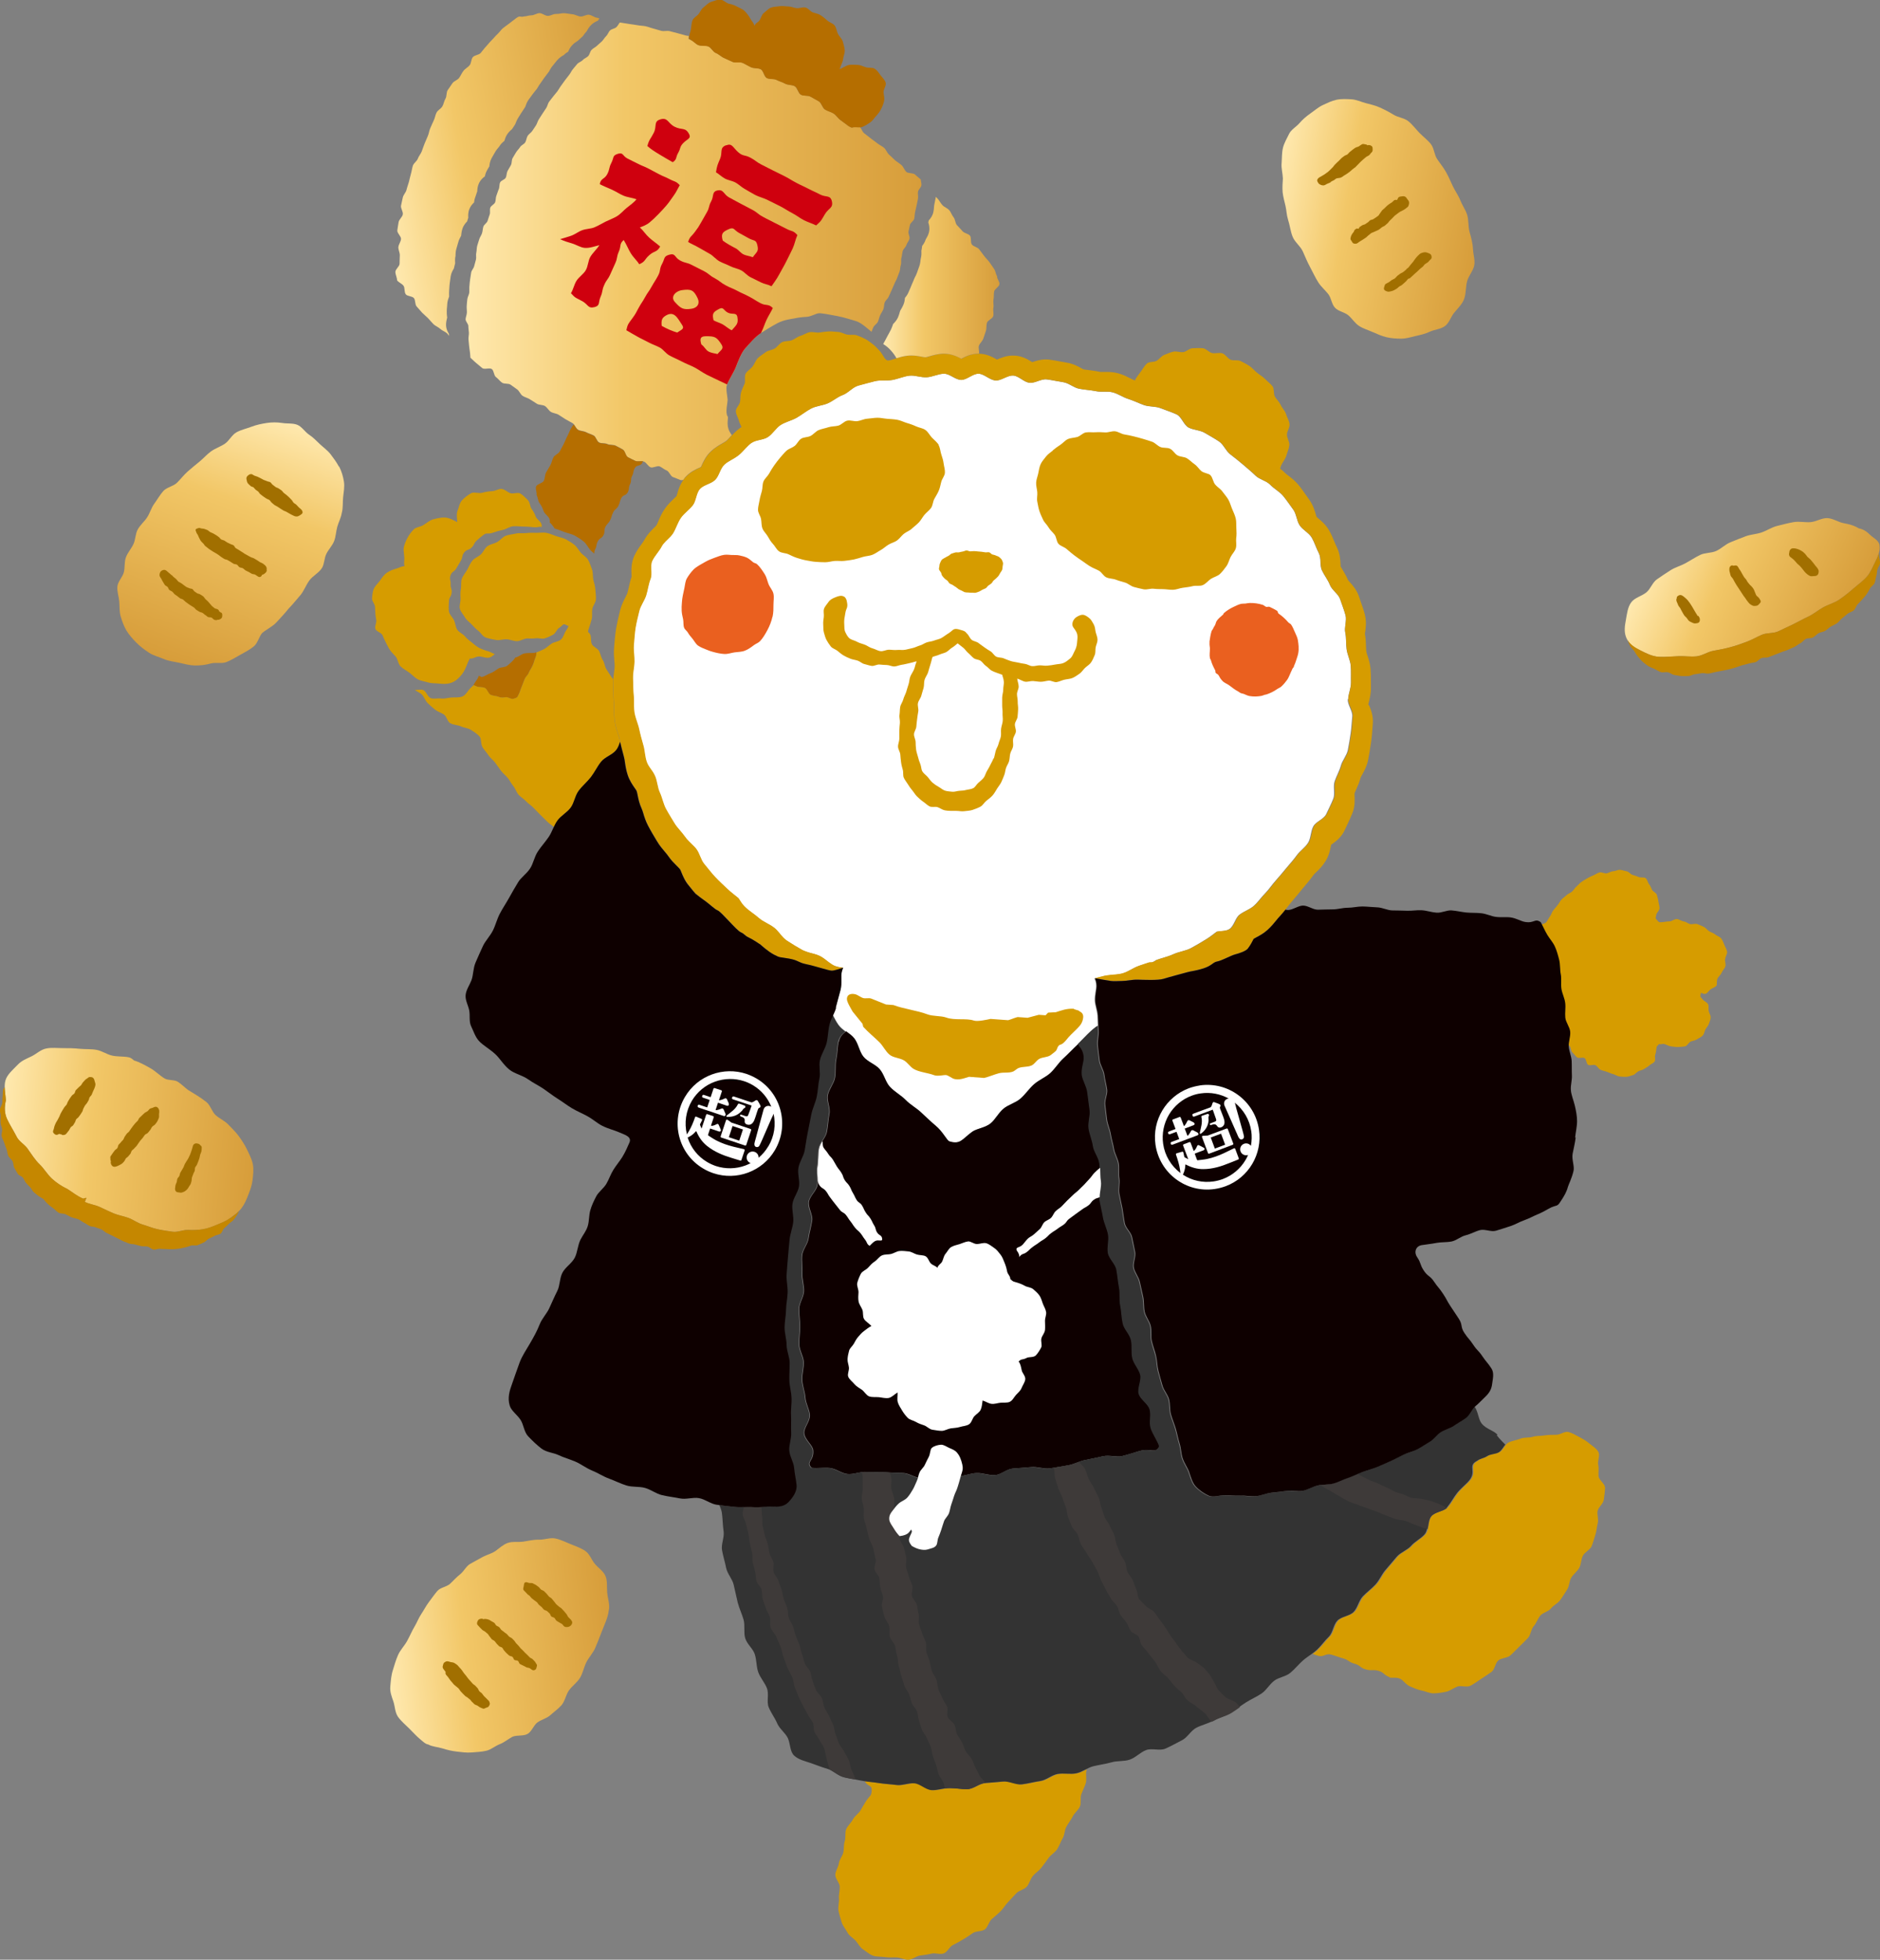 <?xml version="1.0" encoding="UTF-8"?>
<svg id="_レイヤー_2" data-name="レイヤー 2" xmlns="http://www.w3.org/2000/svg" xmlns:xlink="http://www.w3.org/1999/xlink" viewBox="0 0 233.46 243.32">
  <rect x="0" y="0" width="233.46" height="243.32" fill="#808080" stroke="none"/>
  <defs>
    <style>
      .cls-1 {
        fill: url(#_名称未設定グラデーション_6-4);
      }

      .cls-1, .cls-2, .cls-3, .cls-4, .cls-5, .cls-6, .cls-7, .cls-8, .cls-9, .cls-10, .cls-11, .cls-12, .cls-13, .cls-14, .cls-15, .cls-16, .cls-17, .cls-18, .cls-19, .cls-20 {
        stroke-width: 0px;
      }

      .cls-2 {
        fill: url(#_名称未設定グラデーション_6-3);
      }

      .cls-3 {
        fill: url(#_名称未設定グラデーション_6-5);
      }

      .cls-4 {
        fill: url(#_名称未設定グラデーション_6-6);
      }

      .cls-5 {
        fill: url(#_名称未設定グラデーション_6-7);
      }

      .cls-6 {
        fill: url(#_名称未設定グラデーション_6-2);
      }

      .cls-7 {
        fill: url(#_名称未設定グラデーション_6-8);
      }

      .cls-8 {
        fill: url(#_名称未設定グラデーション_6);
      }

      .cls-9 {
        fill-rule: evenodd;
      }

      .cls-9, .cls-14 {
        fill: #d69c00;
      }

      .cls-10 {
        fill: #3e3a39;
      }

      .cls-11 {
        fill: #0e0000;
      }

      .cls-12 {
        fill: #c58700;
      }

      .cls-13 {
        fill: #cf000e;
      }

      .cls-15 {
        fill: #b56e00;
      }

      .cls-16 {
        fill: #b48033;
      }

      .cls-17 {
        fill: #333;
      }

      .cls-18 {
        fill: #a16f00;
      }

      .cls-19 {
        fill: #fff;
      }

      .cls-20 {
        fill: #ea601f;
      }
    </style>
    <linearGradient id="_名称未設定グラデーション_6" data-name="名称未設定グラデーション 6" x1="57.81" y1="31.23" x2="114.41" y2="31.23" gradientUnits="userSpaceOnUse">
      <stop offset="0" stop-color="#ffe9af"/>
      <stop offset=".35" stop-color="#f2c767"/>
      <stop offset="1" stop-color="#d79d3a"/>
    </linearGradient>
    <linearGradient id="_名称未設定グラデーション_6-2" data-name="名称未設定グラデーション 6" x1="-1144.12" y1="93.59" x2="-1113.75" y2="93.59" gradientTransform="translate(1158.26 -265.34) rotate(-9.93)" xlink:href="#_名称未設定グラデーション_6"/>
    <linearGradient id="_名称未設定グラデーション_6-3" data-name="名称未設定グラデーション 6" x1="5200.64" y1="-10205.52" x2="5233.6" y2="-10205.52" gradientTransform="translate(-7822.06 -8283.34) rotate(109.69)" xlink:href="#_名称未設定グラデーション_6"/>
    <linearGradient id="_名称未設定グラデーション_6-4" data-name="名称未設定グラデーション 6" x1="547.26" y1="33.93" x2="578.87" y2="33.93" gradientTransform="translate(-542.83 64.15) rotate(4.44)" xlink:href="#_名称未設定グラデーション_6"/>
    <linearGradient id="_名称未設定グラデーション_6-5" data-name="名称未設定グラデーション 6" x1="2976.21" y1="-987.02" x2="3001.81" y2="-987.02" gradientTransform="translate(-2913 -257.93) rotate(24.31)" xlink:href="#_名称未設定グラデーション_6"/>
    <linearGradient id="_名称未設定グラデーション_6-6" data-name="名称未設定グラデーション 6" x1="-744.14" y1="273.61" x2="-715.89" y2="273.61" gradientTransform="translate(756.48 -149.92) rotate(-6.49)" xlink:href="#_名称未設定グラデーション_6"/>
    <linearGradient id="_名称未設定グラデーション_6-7" data-name="名称未設定グラデーション 6" x1="1343.3" y1="-256.01" x2="1369.2" y2="-256.01" gradientTransform="translate(-1209.15 47.23) rotate(9.86)" xlink:href="#_名称未設定グラデーション_6"/>
    <linearGradient id="_名称未設定グラデーション_6-8" data-name="名称未設定グラデーション 6" x1="109.68" y1="34.5" x2="124.12" y2="34.5" xlink:href="#_名称未設定グラデーション_6"/>
  </defs>
  <g id="_文字" data-name="文字">
    <g>
      <g>
        <g>
          <path class="cls-8" d="M77.34,55.82c.3.15.35.82.66.96.3.14.6.31.91.45.3.14.76-.05,1.07.09.31.14.49.56.8.7.31.13.83-.24,1.14-.11.31.13.56.39.88.51.31.13.45.69.76.81.31.12.63.24.94.37.1.04.22.02.35-.02.07-.1.13-.19.21-.29.6-.69,1.34-1.02,1.84-1.24.05-.02.09-.04.14-.06.02-.05.04-.1.07-.16.21-.48.53-1.2,1.18-1.8.48-.45.99-.75,1.4-.98.19-.11.41-.24.5-.31.17-.14.32-.31.47-.48.06-.07.15-.15.22-.23-.12-.17-.22-.34-.28-.44-.47-.89-.09-1.7-.24-1.89-.32-.41,0-1.75,0-2.04,0-.29-.26-1.41-.09-1.87.16-.45.88-1.59,1.12-2.21.24-.62.69-1.83,1.19-2.36.49-.54,1.24-1.46,1.99-1.92.36-.22,1.14-.73,1.95-1.16.88-.47,1.88-.55,2.16-.61.28-.07.85-.16,1.48-.19.57-.03,1.12-.4,1.49-.44.39-.04,1.4.17,2.36.35.95.18,1.87.51,2.26.61.64.17,1.39.88,1.96,1.34.08-.2.14-.4.23-.58.12-.25.44-.41.56-.67.12-.26.16-.55.28-.81.12-.26.29-.49.4-.75.11-.26.06-.59.17-.85.11-.26.39-.45.49-.71.11-.26.25-.51.35-.77.1-.26.24-.51.34-.78.1-.27.27-.51.36-.77.09-.27.21-.53.3-.79.09-.27.07-.57.16-.84.09-.27-.01-.6.07-.87.08-.27.08-.56.16-.84.08-.27.38-.48.46-.75.08-.27.31-.5.38-.77.07-.27-.18-.63-.12-.91.07-.27.11-.55.18-.83.07-.27.46-.47.53-.75.06-.28.05-.57.11-.84.06-.28.13-.55.19-.83.06-.28.12-.55.17-.83.05-.28-.05-.59,0-.86.05-.28.38-.51.42-.79.04-.23-.07-.49-.08-.73-.22-.21-.48-.38-.7-.6-.24-.24-.84-.11-1.09-.34-.24-.23-.35-.61-.6-.84-.25-.23-.56-.39-.81-.61-.25-.23-.48-.47-.74-.7-.25-.22-.36-.61-.62-.84-.26-.22-.59-.35-.85-.57-.26-.22-.55-.39-.81-.61-.26-.21-.54-.41-.8-.62-.23-.18-.32-.53-.52-.76-.28.02-.6-.05-.89.01-.05,0-.09.02-.14.04-.16-.07-.31-.14-.45-.23-.32-.23-.62-.48-.94-.7-.32-.22-.54-.6-.86-.82-.33-.22-.74-.29-1.08-.5-.33-.21-.42-.8-.75-1.01-.33-.21-.69-.38-1.03-.58-.34-.2-.88-.06-1.22-.26-.34-.2-.42-.85-.76-1.05-.34-.19-.83-.12-1.18-.31-.34-.19-.74-.29-1.08-.47-.35-.18-.85-.06-1.2-.23-.35-.18-.41-.93-.77-1.1-.35-.17-.83-.07-1.19-.24-.35-.17-.69-.38-1.05-.54-.36-.16-.87.04-1.23-.12-.36-.15-.7-.34-1.07-.49-.36-.15-.65-.47-1.02-.62-.36-.14-.58-.68-.95-.82-.37-.14-.83-.02-1.2-.15-.37-.13-.64-.54-1.02-.67-.07-.02-.14-.05-.21-.08,0-.04,0-.08,0-.12,0-.09,0-.18.03-.27-.14-.01-.28-.02-.4-.06-.32-.1-.66-.18-.98-.27-.33-.09-.66-.17-.99-.26-.33-.09-.71.05-1.04-.04-.33-.08-.65-.2-.98-.28-.33-.08-.65-.22-.98-.29-.33-.07-.68-.06-1.01-.13-.33-.07-.67-.09-1.01-.15-.33-.06-.67-.1-1-.16-.06-.01-.13-.01-.19-.02-.14.18-.24.42-.42.58-.2.18-.55.2-.77.39-.2.18-.28.51-.49.71-.2.19-.33.45-.53.65-.19.19-.42.36-.62.56-.19.19-.48.3-.67.51-.19.2-.22.55-.41.76-.18.2-.5.29-.68.5-.18.2-.51.28-.7.5-.18.21-.35.43-.53.64-.18.21-.28.48-.46.7-.17.21-.34.44-.51.66-.17.22-.32.45-.49.68-.17.22-.29.47-.46.7-.16.22-.36.42-.53.65-.16.22-.34.43-.51.66-.16.22-.19.54-.35.77-.16.23-.3.46-.46.69-.15.23-.3.47-.45.7-.15.23-.21.52-.36.76-.15.23-.31.45-.46.69-.15.23-.44.38-.58.62-.14.24-.15.55-.29.79-.14.24-.5.35-.64.59-.14.24-.37.42-.51.67-.14.25-.3.48-.43.72-.13.25-.07.6-.2.85-.13.25-.29.48-.42.73-.13.25-.1.58-.22.83-.12.25-.59.34-.7.59-.12.25-.06.59-.17.84-.12.26-.18.53-.29.79-.11.26-.06.58-.16.84-.11.26-.5.4-.6.66-.1.26.02.61-.08.86-.1.26-.17.53-.26.79-.09.27-.43.44-.52.7-.09.27-.08.56-.17.83-.08.27-.28.5-.35.77-.08.27-.18.54-.25.8-.07.27-.05.57-.11.84-.07.27.02.58-.04.85-.06.28-.16.54-.22.81-.06.28-.31.51-.37.78-.05.28-.09.56-.13.83-.05.28-.06.56-.09.83-.04.28,0,.57-.02.84-.03.28-.21.55-.24.82-.03.28-.07.56-.08.84-.02.29.03.57.02.84-.01.29-.15.57-.16.83,0,.29.34.57.34.84,0,.29.06.56.07.83.01.29-.07.57-.05.84.02.3.05.57.08.83.03.3.08.57.11.82.03.23.03.44.05.62.24.2.45.44.7.64.26.21.51.44.78.65.26.2.91-.08,1.18.12.27.2.24.79.51.99.27.2.47.49.75.69.27.2.78.06,1.06.25.27.19.54.39.82.59.27.19.4.61.68.8.28.19.64.25.92.44.28.18.57.35.85.54.28.18.72.11,1.01.29.28.18.45.55.73.72.29.18.67.18.96.36.29.17.55.37.85.55.29.17.59.32.88.49.29.17.4.65.7.82.29.16.69.14.99.3.29.16.63.24.93.4.3.16.38.72.68.87.3.16.73.05,1.03.2.3.15.73.05,1.03.2.3.15.59.32.89.47Z"/>
          <path class="cls-19" d="M167.41,86.81c.02-.69.36-1.36.35-2.07-.02-.69.03-1.38-.03-2.08-.06-.68-.41-1.33-.51-2.03-.1-.68-.02-1.39-.17-2.08-.14-.67.21-1.48.03-2.16-.18-.66-.44-1.33-.67-2-.22-.65-1.01-1.11-1.27-1.77-.25-.64-.7-1.18-1-1.82-.28-.62-.05-1.5-.38-2.13-.33-.63-.53-1.32-.87-1.91-.36-.61-1.12-.96-1.5-1.53-.38-.59-.4-1.42-.81-1.97-.42-.57-.81-1.16-1.25-1.69-.45-.54-1.13-.88-1.6-1.38-.48-.51-1.32-.64-1.81-1.12-.5-.48-1.02-.91-1.54-1.36-.53-.45-1.05-.87-1.6-1.29-.56-.42-.83-1.21-1.4-1.6-.58-.39-1.19-.72-1.78-1.07-.6-.36-1.39-.34-2-.66-.62-.32-.88-1.35-1.51-1.64-.63-.29-1.31-.5-1.96-.76-.64-.26-1.43-.16-2.08-.39-.65-.23-1.27-.56-1.94-.76-.66-.2-1.27-.65-1.93-.82-.67-.18-1.43,0-2.11-.15-.68-.15-1.38-.17-2.06-.3-.68-.13-1.29-.7-1.97-.81-.69-.11-1.37-.26-2.06-.35-.69-.09-1.46.49-2.14.42-.69-.07-1.32-.84-2.01-.9-.73-.06-1.5.65-2.2.61-.73-.04-1.41-.81-2.11-.84-.73-.03-1.46.77-2.16.77-.73,0-1.45-.79-2.15-.77-.73.02-1.44.4-2.13.44-.73.05-1.48-.28-2.17-.2-.72.08-1.41.42-2.1.53-.71.12-1.48,0-2.17.15-.7.16-1.42.36-2.1.56-.69.2-1.21.91-1.89,1.16-.67.24-1.22.75-1.88,1.04-.65.28-1.41.31-2.06.64-.63.32-1.18.79-1.81,1.15-.61.35-1.35.5-1.97.88-.59.37-.97,1.09-1.58,1.5-.59.4-1.52.32-2.08.75-.57.43-1,1.04-1.54,1.49-.55.46-1.28.71-1.8,1.19-.52.48-.64,1.38-1.14,1.89-.5.51-1.44.61-1.91,1.14-.47.53-.45,1.48-.89,2.03-.44.56-1.06.97-1.47,1.55-.41.58-.59,1.3-.97,1.91-.38.6-1.08,1.01-1.42,1.64-.34.63-.89,1.16-1.18,1.81-.3.65.05,1.57-.21,2.23-.26.66-.33,1.36-.54,2.04-.21.68-.69,1.26-.86,1.95-.17.69-.34,1.37-.46,2.07-.12.7-.14,1.4-.21,2.11-.07.7.09,1.41.07,2.12-.02.71-.21,1.4-.18,2.11.03.7.02,1.39.09,2.09.07.7-.02,1.41.09,2.1.11.69.42,1.34.57,2.02.15.68.34,1.35.52,2.02.19.67.2,1.4.42,2.06.22.66.81,1.18,1.07,1.83.26.65.28,1.39.57,2.02.3.63.41,1.36.74,1.98.33.62.7,1.22,1.07,1.81.36.6.9,1.08,1.3,1.66.4.57.99,1,1.42,1.55.43.55.55,1.35,1,1.88.46.53.87,1.11,1.36,1.61.48.5,1,.99,1.51,1.47.43.4.91.77,1.38,1.14.23.36.45.73.74,1.02.53.54,1.21.93,1.76,1.42.56.5,1.32.76,1.91,1.21.59.45.97,1.22,1.6,1.62.62.41,1.28.81,1.93,1.17.26.15.55.24.85.32h0c.14.04.28.07.41.11.04.01.08.02.12.03.06.01.11.03.17.05.06.02.13.04.19.06.04.01.08.02.11.04.1.04.2.07.29.12,0,0,0,0,0,0,.17.08.32.18.48.29.15.11.31.23.46.35.3.24.61.47.96.61.08.03.17.06.25.08.04.01.08.02.12.03.05.01.1.02.14.03.06.01.11.02.17.03.03,0,.06.01.1.02.08.01.16.02.25.03-.06.13-.11.28-.16.46-.17.62.05,1.46-.17,2.3-.18.67-.39,1.4-.59,2.19-.08.3-.21.59-.34.89.22.43.44.87.73,1.27.23.31.54.56.86.8.37.28.76.54,1.03.89.51.67.62,1.64,1.13,2.27.54.65,1.49.94,2.01,1.54.56.64.73,1.61,1.27,2.19.59.64,1.37,1.04,1.92,1.6.62.63,1.38,1.04,1.93,1.56.68.64,1.27,1.21,1.82,1.66.97.81,1.4,1.86,1.73,1.96,1.38.43,1.59-.3,2.84-1.2.58-.41,1.56-.47,2.26-1.02.6-.47.98-1.3,1.62-1.84.6-.5,1.49-.71,2.11-1.25.61-.53,1.07-1.24,1.67-1.77.62-.54,1.43-.86,2.01-1.38.63-.57,1.06-1.31,1.62-1.82.67-.61,1.22-1.21,1.73-1.68.04-.04.09-.09.14-.13.7-.67,1.67-1.78,2.47-2.28,0,0,0,0,0,0-.02-.44-.02-.85-.05-1.24-.05-.69-.3-1.29-.33-1.84-.04-.74.17-1.36.17-1.86,0-.45-.11-.73-.21-.94h0c.1-.02.19-.05.29-.07.3-.07.59-.15.89-.22.14-.03.28-.06.42-.07.03,0,.07,0,.1-.01.12-.01.24-.03.36-.04.34-.03.68-.05,1.01-.11h0c.13-.02.25-.05.37-.08.73-.21,1.36-.71,2.07-.95.42-.14.84-.28,1.26-.42.12,0,.24.01.34-.02.2-.06.38-.17.55-.29.7-.27,1.45-.41,2.13-.73.69-.32,1.5-.39,2.17-.75.67-.36,1.33-.76,1.97-1.15.43-.27.83-.59,1.24-.9.54-.09,1.15-.05,1.57-.32.6-.38.74-1.4,1.28-1.8.56-.42,1.26-.64,1.77-1.09.52-.46.9-1.05,1.39-1.54.48-.49.85-1.07,1.32-1.59.45-.51.89-1.03,1.34-1.58.42-.51.88-1,1.3-1.59.39-.54,1.03-.94,1.4-1.55.35-.57.3-1.39.64-2.02.32-.6,1.3-.88,1.6-1.52.29-.62.62-1.25.88-1.91.25-.63-.05-1.49.17-2.16.22-.65.58-1.26.77-1.94.18-.66.72-1.25.87-1.94.14-.67.24-1.38.35-2.08.1-.68.13-1.39.2-2.09.06-.68-.58-1.42-.56-2.12Z"/>
          <path class="cls-14" d="M60.59,80.86c-.37-.11-.72-.23-1.07-.41-.34-.18-.61-.41-.92-.67-.29-.24-.6-.44-.85-.76-.23-.3-.7-.46-.96-.82-.22-.31-.23-.78-.41-1.19-.15-.34-.55-.66-.63-1.1-.06-.37-.02-.81,0-1.26.03-.53.26-.5.33-1.03.07-.52-.15-.55-.12-1.08.03-.53-.18-.58-.02-1.08.17-.53.44-.41.72-.88q.28-.47.56-.95c.28-.47.09-.61.43-1.04.32-.41.52-.23.9-.59.38-.36.25-.5.62-.86.38-.36.4-.34.8-.67.51-.42.51-.07,1.28-.34.35-.13.75-.25,1.24-.35.4-.08.79-.41,1.26-.44.46-.03.89.04,1.27.04.49,0,.91.05,1.26.08.63.05.75-.15.98-.01.01-.1.01-.2,0-.3-.07-.4-.62-.67-.74-1.02-.12-.35-.27-.62-.51-.95-.22-.3-.18-.84-.48-1.11-.28-.25-.56-.59-.91-.79-.33-.19-.88.08-1.25-.05-.36-.12-.66-.47-1.06-.52-.37-.05-.75.24-1.15.27-.47.03-.85.08-1.26.2-.45.13-1.06-.14-1.42.07-.4.24-.82.55-1.11.87-.31.34-.38.89-.55,1.29-.17.42-.05.98-.04,1.42-.22-.1-.9-.54-1.54-.57-.42-.02-.94.09-1.44.22-.42.11-.8.45-1.23.72-.37.23-.9.24-1.18.52-.3.29-.58.68-.78,1.04-.19.35-.38.79-.47,1.22-.07.37.06.83.07,1.28.01.38-.07.61.01,1.05-.44,0-.63.2-.99.29-.42.1-.79.27-1.12.47-.42.26-.67.66-.93,1.03-.29.39-.69.72-.82,1.17-.08.27-.14.64-.16,1.05-.02.31.34.65.37,1.03.04.5.02,1.03.15,1.61.08.33-.22.78-.1,1.13.11.32.73.45.88.78.14.31.26.62.43.93.17.31.3.63.51.93.2.29.47.52.7.8.28.35.3.92.61,1.22.33.31.74.52,1.08.77.37.27.68.63,1.05.83.41.21.88.26,1.28.38.44.14.89.09,1.3.14.47.05.88.07,1.28-.01.47-.1.8-.3,1.1-.57.45-.42.72-.79.9-1.18.4-.84.23-.66.6-1.34.46.04.68-.23,1.1-.26.45-.02.95.26,1.36.13.24-.08.44-.25.64-.43-.3-.1-.58-.29-.89-.38Z"/>
          <path class="cls-15" d="M85.73,4.95c.37.13.65.54,1.02.67.37.13.83.02,1.2.15.37.14.58.68.95.82.37.14.66.47,1.02.62.36.15.71.34,1.07.49.36.15.87-.04,1.23.12.36.16.69.38,1.05.54.36.17.84.07,1.19.24.35.17.42.93.77,1.1.35.18.85.05,1.2.23.35.18.74.28,1.08.47.35.19.84.12,1.18.31.34.19.42.85.76,1.05.34.2.88.05,1.22.26.34.2.7.38,1.03.58.33.21.42.8.75,1.01.33.21.75.29,1.08.5.33.22.54.6.86.82.32.22.62.47.94.7.14.1.29.17.45.23.05-.01.09-.03.14-.04.38-.07.81.06,1.13-.05.37-.13.69-.36.98-.55.33-.21.52-.56.76-.81.26-.28.47-.56.63-.88.17-.33.3-.66.37-1.02.08-.36-.06-.72-.07-1.08,0-.37.35-.79.27-1.14-.09-.37-.43-.66-.63-.93-.21-.29-.43-.63-.73-.82-.3-.19-.74-.08-1.08-.18-.34-.09-.66-.29-1.02-.3-.36-.01-.73-.05-1.08,0-.36.06-.86.4-1.18.53.1-.37.38-.87.42-1.22.04-.38.23-.76.21-1.11-.02-.38-.15-.76-.24-1.1-.1-.36-.44-.63-.6-.95-.17-.33-.19-.76-.41-1.04-.23-.29-.66-.39-.92-.63-.27-.25-.55-.47-.84-.66-.25-.17-.59-.21-.97-.35-.31-.12-.55-.52-.91-.6-.33-.08-.73.13-1.09.08-.35-.04-.68-.21-1.04-.21-.36,0-.73-.09-1.07-.03-.35.06-.76.05-1.08.18-.33.13-.6.45-.88.66-.27.21-.33.62-.54.92-.19.28-.49.31-.6.67-.13-.38-.34-.54-.52-.87-.19-.35-.42-.64-.68-.92-.27-.28-.62-.39-.96-.58-.33-.18-.63-.29-1.03-.37-.35-.07-.7-.52-1.12-.51-.38.01-.77.18-1.11.29-.36.11-.61.44-.9.65-.29.21-.41.54-.63.84-.21.28-.63.44-.77.8-.12.32-.13.71-.19,1.09-.05.34-.24.71-.24,1.09,0,.04,0,.08,0,.12.07.03.14.05.21.08Z"/>
          <path class="cls-6" d="M55.8,41.54c-.16-.25-.4-.65-.41-1.19,0-.33.06-.6.11-.8,0-.03.02-.07.03-.1,0-.05,0-.12-.02-.18-.02-.18-.04-.4-.03-.66,0-.18.02-.37.04-.56,0-.1.02-.21.02-.31.02-.35.13-.64.2-.83,0-.02.02-.05.03-.07,0-.04,0-.09,0-.13,0-.18-.02-.42.01-.69.01-.09.02-.19.02-.29.01-.17.02-.36.05-.58.01-.1.03-.19.04-.29.02-.19.05-.38.08-.57.07-.42.26-.74.38-.93,0,0,0-.01.01-.02.03-.15.07-.28.1-.41.02-.07.04-.14.06-.22,0-.02,0-.04,0-.06-.01-.21-.04-.52.05-.89,0-.03,0-.08,0-.13,0-.19.02-.44.1-.73.04-.17.1-.35.15-.52.03-.1.06-.21.09-.31.08-.3.21-.53.3-.7.02-.04.04-.07.06-.11,0-.03,0-.08.01-.13.02-.18.05-.43.14-.71.14-.45.41-.74.59-.93.01-.04.02-.07.03-.11.03-.11.07-.23.11-.34-.01-.24-.04-.62.13-1.06.15-.39.39-.66.59-.84.02-.2.06-.44.17-.71.02-.05.05-.14.08-.24.04-.13.09-.28.15-.45,0,0,0-.02,0-.03.01-.22.04-.58.21-.96.19-.41.48-.67.73-.85.04-.18.09-.4.21-.63.09-.18.18-.34.27-.48.03-.04.05-.09.08-.13.02-.23.06-.61.27-1,.08-.15.17-.31.26-.46.06-.1.11-.19.17-.29.15-.27.32-.47.45-.62.03-.03.06-.06.08-.1.19-.33.45-.55.64-.7.05-.19.13-.44.28-.71.2-.34.45-.56.62-.71.01-.01.02-.02.04-.03.07-.12.15-.23.23-.35.06-.09.12-.17.17-.26.02-.04.03-.08.05-.13.07-.17.16-.41.32-.67.06-.1.12-.19.18-.28.09-.15.18-.3.28-.44l.17-.26c.09-.13.17-.26.26-.4,0-.02.02-.05.02-.07.06-.19.16-.48.37-.78.1-.15.21-.29.32-.44.07-.09.13-.17.19-.26.13-.18.25-.33.36-.46.06-.07.12-.14.18-.22.05-.07.1-.15.14-.23.08-.14.19-.32.33-.5.07-.09.13-.18.19-.27.1-.15.2-.3.31-.44.07-.09.14-.18.2-.27.11-.14.21-.28.32-.42.03-.04.06-.09.08-.15.09-.16.21-.37.39-.58l.19-.24c.12-.15.24-.29.36-.44.28-.33.6-.52.8-.63l.03-.02c.19-.2.39-.33.55-.43.08-.21.22-.51.48-.78.23-.25.48-.42.65-.52.03-.02.06-.04.08-.06.14-.14.28-.26.4-.37.07-.06.14-.12.21-.19.03-.03.06-.08.09-.13.09-.13.21-.3.38-.47,0-.01.01-.03.02-.04.11-.2.27-.5.57-.78.28-.26.58-.4.8-.49.05-.08.11-.17.18-.27-.1-.05-.2-.09-.3-.1-.34-.04-.65-.33-.99-.37-.34-.04-.71.25-1.05.22-.34-.03-.66-.25-1-.28-.34-.03-.67-.11-1.01-.13-.34-.02-.69.11-1.03.09-.34-.02-.69.25-1.03.24-.34-.01-.67-.33-1.01-.34-.34,0-.68.27-1.02.27-.34,0-.58.13-.92.14-.49.15-.45-.18-.98.22-.23.17-.51.38-.82.63-.24.2-.54.38-.83.62-.24.21-.43.52-.7.76-.24.22-.45.5-.71.75-.24.23-.44.51-.69.77-.23.24-.42.53-.65.79-.23.25-.74.25-.97.51-.22.25-.18.74-.4,1.01-.21.26-.56.42-.77.7-.21.27-.34.6-.54.88-.2.27-.65.38-.84.67-.19.28-.39.56-.58.85-.18.28-.09.75-.27,1.05-.18.29-.21.66-.39.96-.17.29-.56.46-.72.77-.16.3-.19.67-.35.98-.15.3-.27.62-.42.94-.15.31-.17.67-.31.98-.14.31-.26.62-.4.94-.13.31-.23.64-.35.96-.12.32-.37.58-.49.91-.11.32-.51.55-.62.88-.1.32-.14.67-.24,1.01-.1.33-.16.66-.25,1-.09.33-.22.65-.3.99-.08.33-.39.62-.46.95-.07.33-.15.67-.22,1.01-.06.33.28.75.22,1.09-.06.34-.47.62-.52.96-.05.34-.12.68-.16,1.02-.04.34.49.74.46,1.08-.03.34-.3.66-.33,1-.02.34.2.69.18,1.04-.02.34-.02.68-.03,1.02,0,.34-.52.68-.52,1.02,0,.34.21.7.21,1.04.18.27.6.4.8.68.19.26.07.78.28,1.06.2.26.79.21,1.01.47.21.25.11.78.34,1.04.22.24.44.51.67.76.23.24.5.45.74.69.23.24.44.51.68.75.24.23.59.35.84.58.24.23.6.33.85.56.1.09.18.21.26.33-.01-.08-.02-.17-.04-.26Z"/>
          <path class="cls-14" d="M199.16,186.24c.06-.5.14-1.01.16-1.49.02-.51-.77-.98-.81-1.45-.04-.51.06-.97-.04-1.42-.11-.51.24-1.15.04-1.56-.23-.47-.74-.76-1.1-1.06-.37-.32-.8-.58-1.27-.82-.43-.22-.87-.51-1.39-.64-.46-.11-.99.36-1.54.35-.47,0-.9,0-1.44.08-.47.08-.95.02-1.47.18-.46.14-1.02.02-1.52.23-.44.19-.99.23-1.47.48-.1.05-.19.13-.27.23-.26.3-.47.74-.81.95-.42.25-1.05.2-1.49.5-.4.27-.79.25-1.22.57h0s.04-.01.06-.02c-.07.04-.14.07-.21.12-.92.57.08,1.24-.78,2.31-.38.48-1,.92-1.52,1.57-.42.52-.75,1.19-1.25,1.79-.44.53-1.56.54-2.05,1.13-.45.54-.26,1.64-.74,2.22-.46.54-1.19.87-1.68,1.43-.46.54-1.28.79-1.77,1.34-.47.54-.92,1.11-1.41,1.66-.48.53-.75,1.27-1.24,1.8-.49.53-1.09.96-1.59,1.49-.49.53-.63,1.4-1.13,1.92-.5.52-1.51.56-2.01,1.07-.51.52-.55,1.5-1.07,2.01-.52.51-.94,1.13-1.47,1.62-.2.19-.41.35-.64.51.16.07.33.15.66.24.74.21.9-.34,1.64-.14.74.21.73.26,1.47.47.74.21.67.46,1.42.66s.66.51,1.4.71c.74.21.81-.03,1.56.17.74.21.62.49,1.34.77.15.24.92-.1,1.5.3.37.26.63.69,1.16.9.44.18.87.39,1.4.49.47.08.96.36,1.5.34.48-.01,1-.09,1.52-.2.47-.1.89-.45,1.39-.64.45-.17,1.17.14,1.64-.11.42-.23.87-.55,1.32-.85.42-.28.87-.56,1.29-.87.41-.31.44-1.09.84-1.42.39-.32,1.11-.28,1.49-.62.38-.34.73-.73,1.1-1.08.37-.36.74-.72,1.09-1.09.35-.37.36-1.07.7-1.45.34-.38.49-.92.82-1.31.33-.4,1.01-.5,1.32-.89.32-.41.87-.64,1.16-1.05.31-.42.57-.87.85-1.29.29-.43.26-1.07.52-1.49.28-.45.74-.77.98-1.2.26-.46.23-1.06.45-1.5.24-.48.9-.75,1.09-1.19.19-.45.31-.95.47-1.42.16-.46.17-.99.3-1.46.13-.48-.11-1.04-.02-1.51.1-.49.7-.89.76-1.37Z"/>
          <path class="cls-9" d="M134.04,125.56c.3.14.51.35.47.78-.03.3-.13.59-.29.84-.1.15-.22.28-.34.41-.39.42-.82.78-1.2,1.21-.28.32-.47.63-.83.84-.19.11-.25.03-.42.24-.13.16-.16.41-.29.58-.04.06-.6.5-.67.55-.44.3-.99.22-1.44.48-.37.22-.57.66-.97.82-.5.2-1.07.1-1.58.3-.19.07-.47.35-.66.43-.57.23-1.16.06-1.79.22-.53.14-1.26.45-1.82.58l-1.87-.14c-.45.11-1.27.51-2,.21-.16-.07-.6-.37-.8-.42-.31-.06-1.09.19-1.56,0-.72-.28-1.87-.37-2.54-.78-.4-.24-.76-.8-1.17-1.04-.6-.35-1.31-.31-1.82-.73-.48-.4-.8-1.09-1.23-1.52-.68-.67-1.39-1.23-2.03-1.94-.03-.12-.05-.24-.08-.36-.41-.51-.82-1.01-1.23-1.52-.18-.34-.74-1.2-.71-1.59.04-.73.86-.67,1.26-.48.23.11.54.33.75.39.32.09.71-.05,1.02.07.61.24,1.21.49,1.82.73l.93.07c1.22.47,2.97.68,4.18,1.14.72.28,1.69.17,2.37.41,1.03.38,2.5.06,3.41.37.49.17,1.71-.12,2.1-.2.73.05,1.45.11,2.18.16.29-.07.86-.32,1.18-.39l1.24.09c.41-.09.98-.28,1.39-.37l.83.06c.06-.02.26-.3.34-.33.31-.02.63-.03.94-.05.65-.2,1.31-.48,2.22-.43.14.14.56.15.71.29Z"/>
          <path class="cls-14" d="M214.24,119.05c.02-.29.27-.59.23-.89-.04-.28-.23-.56-.34-.84-.11-.26-.21-.56-.39-.8-.16-.22-.52-.29-.75-.5-.22-.19-.51-.24-.75-.4-.25-.15-.41-.42-.67-.54-.26-.12-.52-.25-.79-.34-.28-.09-.6.05-.88,0-.29-.06-.53-.3-.81-.33-.3-.04-.57-.28-.85-.3-.31-.02-.61.28-.88.29-.33,0-.61.07-.86.09-.53.03-.43.07-.73-.25-.28-.3-.15-.19-.09-.67.03-.24.4-.5.4-.8,0-.26-.1-.56-.14-.84-.03-.26-.11-.55-.19-.82-.07-.26-.47-.39-.6-.63-.12-.24-.19-.48-.37-.7-.17-.2-.2-.58-.43-.75-.21-.15-.6-.02-.87-.14-.23-.11-.47-.18-.75-.26-.25-.07-.45-.41-.74-.45-.28-.04-.56-.17-.83-.18-.28-.01-.57.17-.85.18-.28.01-.53.21-.8.26-.28.04-.62-.19-.88-.12-.27.08-.51.26-.77.37-.26.1-.51.23-.76.37-.24.13-.48.29-.71.44-.23.15-.4.39-.62.57-.21.17-.34.44-.55.63-.2.18-.5.26-.7.46-.19.19-.44.34-.63.55-.18.2-.29.47-.48.69-.17.21-.35.42-.53.64-.17.21-.23.51-.4.74-.16.22-.28.48-.44.7-.12.16-.4.21-.61.31.22.43.44.91.69,1.32.28.46.69.9.94,1.45.22.48.37,1.06.53,1.65.14.56.08,1.19.2,1.8.11.57,0,1.2.08,1.81.09.58.4,1.14.47,1.75.07.59-.05,1.2.01,1.81.06.59.56,1.15.61,1.76.04.53-.16,1.08-.18,1.62.04.03.08.05.12.09.2.19.16.64.36.82.21.18.36.45.57.61.22.17.73-.05.95.1.23.16.2.69.43.83.24.15.69-.08.92.05.25.13.38.46.63.57.26.12.53.15.79.25.27.1.51.22.77.28.27.07.52.27.79.3.28.04.58.04.84.04.28,0,.56-.15.82-.21.27-.06.43-.35.67-.47.25-.13.52-.15.72-.29.23-.16.47-.27.64-.43.21-.2.52-.29.66-.48.16-.24,0-.61.08-.84.1-.28.12-.49.14-.72.04-.47.11-.3.34-.63.24.09.35-.06.65,0,.27.06.53.26.83.29.28.03.58.09.87.08.28-.01.59-.03.88-.08.28-.05.44-.49.71-.6.26-.1.54-.12.78-.28.23-.16.51-.25.71-.47.19-.2.2-.52.35-.78.15-.26.34-.43.42-.68.09-.28.21-.53.21-.79,0-.29-.18-.52-.24-.78-.07-.28.04-.61-.08-.85-.14-.27-.49-.37-.64-.56-.3-.39-.36-.28-.29-.69.06-.38.29.11.68-.07.21-.1.37-.4.59-.55.21-.14.53-.24.69-.42.12-.15-.02-.62.17-.95.13-.23.38-.42.5-.71.11-.26.37-.48.45-.77.07-.28-.07-.6-.05-.89Z"/>
          <g>
            <path class="cls-14" d="M66.48,81.03s0,0,0,0c0,0,0,0,0,0Z"/>
            <polygon class="cls-16" points="61.48 81.24 61.48 81.24 61.48 81.24 61.48 81.24"/>
            <path class="cls-16" d="M65.04,81.1s.01,0,.02,0c0,0-.01,0-.02,0Z"/>
            <path class="cls-16" d="M66.37,81.05s.07-.01.11-.03c-.04.01-.08.02-.11.03Z"/>
            <path class="cls-16" d="M66.62,80.99s-.09.03-.13.04c.04-.01.08-.02.13-.04h0Z"/>
            <path class="cls-15" d="M60.19,85.41c.32.15.44.73.73.86.34.15.73.13,1,.25.44.19.87,0,1.04.05.36.09.56.27.8.19.48-.16.43-.11.63-.51.22-.46.17-.47.37-.94.2-.47.17-.48.37-.95.2-.47.36-.4.55-.88.2-.47.28-.44.48-.91.2-.47.14-.49.34-.96.13-.3.1-.44.11-.63-.05.02-.09.04-.14.05,0,0,0,0-.01,0-.04.01-.08.03-.11.03-.23.05-.69-.03-1.25.08-.04,0-.09.02-.13.04,0,0-.01,0-.02,0-.3.13-.61.41-.98.47,0,0,0,0,0,0-.01.04-.03.08-.06.12-.24.33-.59.59-.87.85-.29.27-.82.19-1.16.39-.33.2-.6.45-.98.58-.36.12-.69.41-1.1.47-.02,0-.32-.16-.34-.16-.1.4-.43.71-.67,1.16.03,0,.33.14.36.15.31.15.73.06,1.03.19Z"/>
          </g>
          <path class="cls-14" d="M134.95,219.69c-.39.2-.78.41-1.2.5-.74.15-1.55-.05-2.31.08-.74.13-1.41.77-2.18.88-.75.1-1.49.32-2.27.41-.75.08-1.56-.42-2.34-.35-.75.06-1.5.14-2.28.19-.74.05-1.44.73-2.16.75-.74.02-1.48-.12-2.2-.13-.75,0-1.5.29-2.21.26-.75-.04-1.43-.79-2.14-.85-.75-.07-1.52.3-2.22.21-.75-.09-1.49-.12-2.19-.24-.64-.11-1.27-.15-1.87-.25.41.75.92.43.87,1.16-.05.72-.16.54-.67,1.27-.23.34-.45.76-.73,1.22-.23.38-.7.66-.94,1.11-.21.41-.63.75-.83,1.21-.18.43-.02,1.01-.18,1.48-.15.45-.07.95-.18,1.42-.11.46-.49.86-.55,1.34-.06.47-.44.95-.44,1.43,0,.5.54.98.55,1.46.02.5-.14,1-.1,1.47.05.5-.14,1.03-.06,1.49.09.5.26.99.39,1.44.15.49.51.88.73,1.3.23.44.7.66,1.02,1.02.32.36.51.81.93,1.08.39.25.75.61,1.25.78.43.15.95.09,1.47.17.48.08.96.02,1.45.04.49.02.98.32,1.46.29.49-.03.92-.43,1.41-.52.48-.08.95-.11,1.43-.24.47-.13,1.08.14,1.54-.03.45-.17.7-.84,1.15-1.05.44-.21.84-.45,1.27-.7.42-.24.8-.51,1.21-.79.4-.27,1.09-.15,1.48-.45.38-.3.48-.95.85-1.27.36-.32.74-.62,1.09-.97.33-.33.58-.77.94-1.15.33-.34.66-.7,1.01-1.08.32-.36.97-.45,1.31-.83.31-.37.43-.92.75-1.32.31-.38.77-.65,1.07-1.05.3-.39.6-.79.89-1.2.29-.4.79-.67,1.06-1.08.27-.41.42-.92.68-1.35.26-.42.23-1.02.47-1.45.24-.43.56-.82.78-1.26.22-.45.69-.78.89-1.23.2-.46.01-1.07.18-1.53.17-.47.41-.91.55-1.38.14-.48-.02-1.01.07-1.5.01-.07.03-.14.05-.2Z"/>
          <g>
            <path class="cls-11" d="M104.14,129.38c-.13.62-.12,1.4-.29,2.23-.14.67,0,1.47-.16,2.26-.14.69-.72,1.34-.88,2.11-.14.71.35,1.57.2,2.32-.14.71-.17,1.47-.31,2.22-.13.72-.85,1.35-.98,2.1-.13.73-.06,1.5-.19,2.24-.12.73.11,1.53,0,2.27-.12.74-.96,1.36-1.07,2.1-.11.74.51,1.59.4,2.32-.1.75-.34,1.47-.44,2.2-.09.72-.73,1.39-.8,2.13-.07.72.06,1.48.02,2.22-.04.73.24,1.48.21,2.22-.03.73-.59,1.46-.6,2.19-.01.74.12,1.48.12,2.21,0,.74-.13,1.48-.11,2.21.02.74.53,1.47.56,2.19.03.75-.23,1.5-.19,2.21.04.76.34,1.48.39,2.18.05.77.5,1.47.56,2.16.06.79-.76,1.59-.7,2.27.07.83,1.05,1.48,1.11,2.11.14,1.38-.95,1.41-.19,2.2.76.09,1.51-.06,2.26.02.77.08,1.47.69,2.22.75.77.07,1.56-.32,2.31-.27.77.05,1.53.01,2.28.05.77.04,1.52.07,2.27.09.77.02,1.52.63,2.27.64.77.01,1.54.04,2.29.03.77,0,1.53-.24,2.28-.26.78-.02,1.52-.37,2.27-.4.78-.04,1.56.31,2.3.26.78-.05,1.48-.76,2.22-.82.78-.07,1.53-.1,2.26-.18.78-.09,1.58.26,2.31.16.78-.1,1.53-.26,2.25-.37.79-.12,1.48-.54,2.19-.67.8-.15,1.53-.32,2.22-.47.81-.17,1.66.15,2.33-.01.86-.21,1.58-.46,2.19-.64,1.43-.41,1.95.42,2.49-.59-.22-.7-.86-1.57-1.07-2.29-.21-.71.09-1.57-.12-2.29-.2-.71-1.16-1.22-1.36-1.95-.19-.72.37-1.63.19-2.36-.18-.72-.81-1.33-.98-2.06-.17-.72,0-1.53-.17-2.25-.17-.73-.87-1.33-1.02-2.06-.16-.73-.16-1.49-.31-2.22-.15-.73,0-1.52-.15-2.25-.15-.73-.19-1.48-.33-2.21-.14-.74-.92-1.35-1.05-2.07-.14-.74.14-1.55.02-2.27-.13-.74-.51-1.43-.63-2.16-.13-.74-.32-1.47-.44-2.19-.12-.75.23-1.56.12-2.28-.12-.75-.03-1.52-.14-2.24-.11-.76-.69-1.42-.79-2.14-.11-.76-.44-1.47-.54-2.18-.11-.77.22-1.57.13-2.27-.1-.78-.2-1.52-.29-2.21-.1-.8-.6-1.49-.68-2.17-.1-.85.31-1.65.24-2.28-.11-.96-.56-1.18-.73-1.55-.05.05-.09.09-.14.13-.51.47-1.07,1.08-1.73,1.68-.56.51-.99,1.25-1.62,1.82-.58.52-1.4.83-2.01,1.38-.6.53-1.06,1.25-1.67,1.77-.62.54-1.51.75-2.11,1.25-.65.54-1.03,1.37-1.62,1.84-.7.55-1.68.61-2.26,1.02-1.24.9-1.45,1.63-2.84,1.2-.34-.11-.76-1.15-1.73-1.96-.54-.45-1.13-1.02-1.82-1.66-.55-.52-1.31-.92-1.93-1.56-.55-.56-1.33-.96-1.92-1.6-.54-.58-.71-1.55-1.27-2.19-.53-.61-1.48-.89-2.01-1.54-.51-.63-.62-1.6-1.13-2.27-.27-.35-.65-.61-1.03-.89-.25.26-.72.5-.9,1.32Z"/>
            <path class="cls-17" d="M185.97,178.17c-.38-.53-1.43-.72-1.98-1.43-.41-.52-.42-1.45-.88-2.1,0,0-.02.02-.03.02-.42.35-.62,1.04-1.14,1.43-.44.34-.98.62-1.51.98-.47.32-1.09.46-1.62.79-.48.3-.83.88-1.37,1.19-.5.29-.99.63-1.54.93-.51.27-1.13.38-1.68.65-.52.26-1.04.54-1.6.8-.53.24-1.08.48-1.64.72-.6.26-1.25.41-1.85.63-.62.23-1.2.54-1.81.74-.63.2-1.21.52-1.83.7-.64.18-1.33.09-1.95.24-.64.15-1.23.54-1.85.66-.65.13-1.35-.09-1.98.01-.66.1-1.3.16-1.93.23-.67.08-1.29.38-1.91.43-.69.06-1.35-.1-1.95-.07-.71.03-1.36-.05-1.94-.05-.65,0-1.38.31-1.96.06-.58-.25-1.2-.69-1.63-1.16-.34-.37-.52-.91-.69-1.43-.04-.12-.08-.24-.12-.36-.18-.52-.59-1.04-.81-1.71-.18-.55-.18-1.21-.38-1.85-.17-.56-.28-1.18-.47-1.82-.17-.57-.42-1.15-.6-1.78-.16-.58-.07-1.25-.24-1.88-.16-.58-.65-1.1-.82-1.72-.16-.59-.33-1.19-.5-1.81-.15-.59-.13-1.24-.29-1.86-.15-.59-.37-1.18-.52-1.81-.14-.59,0-1.27-.14-1.9-.14-.6-.61-1.13-.75-1.75-.13-.6-.06-1.26-.19-1.88-.13-.6-.28-1.21-.41-1.83-.13-.6-.61-1.14-.74-1.76-.12-.6.28-1.32.16-1.95-.12-.6-.26-1.21-.38-1.84-.12-.61-.79-1.11-.91-1.74-.12-.62-.18-1.24-.29-1.84-.11-.62-.27-1.22-.38-1.82-.11-.62.11-1.29,0-1.89-.11-.62.02-1.27-.08-1.87-.11-.62-.48-1.19-.58-1.78-.1-.63-.31-1.22-.4-1.82-.1-.63-.38-1.21-.47-1.81-.09-.63-.14-1.25-.22-1.84-.09-.63.31-1.31.23-1.91-.09-.64-.26-1.24-.34-1.83-.08-.64-.52-1.21-.59-1.8-.07-.65-.15-1.26-.22-1.84-.07-.65.15-1.3.1-1.87-.02-.21-.03-.42-.04-.62-.81.5-1.77,1.6-2.47,2.28.17.37.62.59.73,1.55.07.62-.34,1.43-.24,2.28.08.67.58,1.37.68,2.17.09.69.18,1.43.29,2.21.09.71-.23,1.5-.13,2.27.1.71.43,1.42.54,2.18.1.72.68,1.38.79,2.14.11.72.02,1.49.14,2.24.11.72-.24,1.53-.12,2.28.12.72.31,1.45.44,2.19.12.73.5,1.42.63,2.16.13.73-.15,1.53-.02,2.27.13.73.91,1.34,1.05,2.07.14.73.19,1.48.33,2.21.15.73,0,1.52.15,2.25.15.73.15,1.49.31,2.22.16.73.86,1.34,1.02,2.06.17.73,0,1.53.17,2.25.17.73.8,1.34.98,2.06.18.73-.38,1.64-.19,2.36.19.72,1.16,1.23,1.36,1.95.2.72-.09,1.58.12,2.29.21.72.85,1.59,1.07,2.29-.54,1.01-1.06.18-2.49.59-.61.17-1.34.43-2.19.64-.67.16-1.52-.16-2.33.01-.69.15-1.43.32-2.22.47-.71.13-1.41.54-2.19.67-.72.11-1.46.27-2.25.37-.73.1-1.53-.24-2.31-.16-.73.08-1.48.11-2.26.18-.74.06-1.44.77-2.22.82-.74.05-1.52-.3-2.3-.26-.74.03-1.49.38-2.27.4-.74.02-1.51.26-2.28.26-.75,0-1.51-.02-2.29-.03-.75-.01-1.49-.61-2.27-.64-.75-.02-1.5-.05-2.27-.09-.75-.04-1.51,0-2.28-.05-.75-.05-1.54.34-2.31.27-.75-.07-1.45-.67-2.22-.75-.75-.08-1.5.08-2.26-.02-.76-.79.33-.82.19-2.2-.06-.62-1.04-1.27-1.11-2.11-.06-.67.76-1.48.7-2.27-.05-.69-.51-1.4-.56-2.16-.04-.71-.35-1.43-.39-2.18-.04-.71.22-1.46.19-2.21-.03-.72-.54-1.44-.56-2.19-.02-.73.11-1.47.11-2.21,0-.73-.13-1.47-.12-2.21.01-.73.58-1.46.6-2.19.03-.74-.26-1.49-.21-2.22.04-.74-.08-1.5-.02-2.22.07-.74.71-1.41.8-2.13.09-.73.33-1.45.44-2.2.1-.74-.52-1.58-.4-2.32.11-.74.95-1.37,1.07-2.1.12-.74-.12-1.54,0-2.27.13-.74.06-1.52.19-2.24.13-.75.85-1.38.98-2.1.14-.75.17-1.51.31-2.22.15-.76-.34-1.62-.2-2.32.15-.77.73-1.42.88-2.11.16-.79.02-1.58.16-2.26.18-.83.16-1.61.29-2.23.18-.82.65-1.05.9-1.32-.32-.24-.64-.48-.86-.8-.29-.4-.5-.84-.73-1.27-.05.11-.1.22-.15.33-.01.03-.03.06-.04.09-.02.05-.04.09-.06.14-.03.07-.06.15-.09.22-.01.04-.03.08-.04.11-.04.11-.08.23-.11.35-.17.7-.17,1.49-.35,2.25-.17.71-.66,1.38-.83,2.13-.17.72.1,1.56-.07,2.31-.16.73-.17,1.5-.33,2.25-.16.73-.52,1.43-.67,2.18-.15.73-.3,1.48-.44,2.22-.14.74-.24,1.49-.38,2.23-.13.74-.66,1.42-.78,2.17-.13.75.18,1.56.07,2.31-.12.75-.7,1.43-.81,2.17-.1.75.18,1.56.09,2.3-.08.71-.38,1.41-.45,2.15-.07.72-.15,1.44-.2,2.18-.05.72-.14,1.45-.17,2.18-.04.72.16,1.46.13,2.19-.02.73-.19,1.45-.2,2.18-.01.73-.18,1.46-.18,2.18,0,.73.24,1.46.25,2.18,0,.73.36,1.45.38,2.17.02.74-.06,1.46-.04,2.18.02.74.24,1.46.27,2.17.03.74-.1,1.48-.06,2.18.04.75-.02,1.48.02,2.18.05.76-.29,1.51-.24,2.2.05.77.54,1.47.6,2.14.04.56.15,1.07.22,1.54.03.21.07.42.08.61.07.83-.5,1.6-1.03,2.14-.53.55-1.25.58-2.08.53-.67-.04-1.45.14-2.28.07-.71-.06-1.49.07-2.29-.03-.58-.07-1.18-.13-1.8-.21.15.33.29.67.33,1.01.1.76.1,1.51.21,2.25.11.76-.32,1.59-.2,2.32.13.76.37,1.49.51,2.21.15.75.78,1.39.94,2.11.17.75.33,1.48.5,2.2.19.74.53,1.43.73,2.14.2.74-.01,1.58.2,2.29.22.74.96,1.29,1.19,1.99.24.73.18,1.54.43,2.23.26.72.82,1.31,1.08,2,.28.72-.06,1.66.21,2.34.29.71.77,1.33,1.06,2.01.3.71,1.04,1.2,1.34,1.87.31.7.23,1.65.78,2.15.55.51,1.37.68,2.09.93.59.21,1.27.48,2.07.72.64.19,1.23.84,2,1.03.67.17,1.41.26,2.17.42.68.14,1.43.18,2.18.3.7.11,1.44.14,2.19.24.7.09,1.48-.27,2.22-.21.71.06,1.39.81,2.14.85.71.04,1.46-.27,2.21-.26.72,0,1.46.15,2.2.13.72-.02,1.42-.7,2.16-.75.78-.05,1.53-.12,2.28-.19.78-.07,1.59.44,2.34.35.77-.09,1.52-.3,2.27-.41.77-.11,1.44-.75,2.18-.88.77-.13,1.57.07,2.31-.08.76-.16,1.41-.7,2.14-.88.75-.19,1.5-.27,2.23-.48.74-.22,1.57-.09,2.29-.34.73-.25,1.29-.9,2.01-1.18.71-.28,1.7.12,2.4-.18.7-.3,1.37-.7,2.06-1.04.68-.33,1.1-1.19,1.78-1.55.67-.35,1.45-.51,2.12-.89.65-.38,1.45-.53,2.12-.94.64-.4,1.25-.88,1.9-1.3.63-.41,1.36-.71,2-1.15.57-.39.95-1.11,1.55-1.57.56-.43,1.43-.5,2-.98.54-.45,1.01-1.04,1.56-1.53.34-.3.73-.55,1.1-.82.22-.16.44-.32.64-.51.52-.49.94-1.11,1.47-1.62.51-.5.56-1.49,1.07-2.01.51-.51,1.51-.55,2.01-1.07.5-.52.64-1.4,1.13-1.92.5-.53,1.1-.96,1.59-1.49.49-.54.77-1.27,1.24-1.8.49-.55.93-1.12,1.41-1.66.49-.55,1.3-.8,1.77-1.34.49-.56,1.22-.89,1.68-1.43.49-.57.3-1.68.74-2.22.49-.58,1.61-.6,2.05-1.13.5-.6.83-1.27,1.25-1.79.52-.64,1.14-1.09,1.52-1.57.86-1.08-.14-1.74.78-2.31.06-.03.11-.06.16-.09h0c.42-.32.81-.3,1.22-.57.44-.3,1.07-.25,1.49-.5.35-.21.55-.65.81-.95-.28-.3-.68-.65-1.07-1.18Z"/>
          </g>
          <path class="cls-19" d="M116.41,157.41c.09-.36.44-.47.59-.78.16-.33.19-.69.42-.96.23-.26.39-.65.71-.84.29-.17.67-.25,1.04-.36.32-.1.66-.28,1.04-.33.33-.04.71.32,1.09.32.42,0,.82-.19,1.16-.1.39.11.69.39,1,.59.33.22.54.52.78.82s.35.64.5,1,.25.69.32,1.07c.07.39.42.61.4.97.4.36.28.27.88.45.3.09.62.22.96.41.29.16.74.16,1.02.41.25.22.56.48.77.79.19.28.29.66.42,1.02.12.31.34.65.4,1.03.05.33-.15.72-.14,1.1s.03.77,0,1.11c-.05.4-.35.7-.44,1.02-.11.39.12.88-.04,1.17-.19.36-.42.72-.65.96-.29.3-.86.17-1.14.32-.58.3-.64.06-1.01.46.23.23.3.67.39,1.09.07.34.48.71.44,1.11-.04.36-.32.73-.46,1.08s-.44.59-.7.87c-.24.26-.42.69-.78.85-.31.14-.74.07-1.15.11-.34.03-.73.19-1.14.13-.34-.05-.68-.29-1.07-.41-.05.41-.09.8-.23,1.13-.16.36-.55.55-.8.83s-.33.79-.66,1-.76.21-1.13.33-.75.11-1.13.17-.75.31-1.13.31-.78-.09-1.15-.14-.68-.42-1.02-.54c-.37-.13-.7-.23-1.01-.42-.33-.2-.77-.25-1.03-.51-.27-.27-.51-.59-.7-.91s-.43-.67-.54-1.03,0-.84-.03-1.22c-.35.21-.71.6-1.08.68-.39.08-.83-.05-1.22-.09s-.85.03-1.22-.1-.6-.61-.92-.83-.68-.41-.92-.7c-.26-.32-.67-.59-.78-.96-.09-.33.14-.74.1-1.1s-.19-.69-.17-1.04.1-.7.19-1.04.42-.56.59-.87.3-.57.54-.85c.22-.25.42-.5.72-.72.27-.2.59-.47.93-.63-.27-.29-.7-.54-.91-.85-.21-.33-.08-.82-.22-1.17-.15-.36-.4-.66-.47-1.03s-.03-.75-.01-1.13-.25-.82-.15-1.19c.1-.37.26-.77.44-1.11s.65-.48.91-.77.5-.56.83-.77c.31-.2.55-.62.92-.76s.76-.08,1.09-.16c.37-.09.71-.34,1.05-.37.38-.04.77.02,1.11.05.38.03.71.28,1.04.38.36.11.79.06,1.09.22.33.18.42.69.68.92.29.25.59.27.8.53Z"/>
          <path class="cls-19" d="M104.49,145.63c-.25-.41-.3-.38-.56-.78-.25-.41-.23-.42-.48-.83-.25-.41-.35-.35-.6-.75-.25-.41-.31-.37-.57-.77-.18-.28-.07-.64-.16-.79-.18.29-.34.59-.4.91-.13.73-.06,1.5-.19,2.24-.1.57.02,1.18.02,1.77.07.19.05.34.26.6.3.38.44.27.75.65.3.38.24.43.54.81.3.38.28.4.59.77.3.38.3.38.6.76.3.38.45.26.76.63.3.38.26.42.56.79.3.38.26.41.57.79.3.38.38.32.68.69.3.38.26.41.56.79.3.38.17.51.57.78.22-.21.43-.46.67-.59.43-.24.95.14.89-.3-.07-.48-.36-.36-.62-.76-.26-.41-.12-.49-.38-.9-.26-.41-.2-.44-.46-.85-.26-.41-.34-.35-.59-.76-.26-.41-.2-.44-.45-.85-.25-.41-.43-.3-.68-.7-.25-.41-.2-.44-.45-.85-.25-.41-.18-.45-.43-.86-.25-.41-.34-.35-.6-.76-.25-.41-.14-.48-.4-.88Z"/>
          <path class="cls-19" d="M126.66,155.97c.31-.36.45-.21.83-.5.38-.29.34-.34.73-.63.38-.29.41-.26.79-.55.38-.29.41-.25.8-.54.38-.29.33-.35.72-.64.38-.29.41-.25.79-.54.38-.29.41-.25.8-.54.38-.29.28-.42.67-.71.38-.29.39-.28.77-.57.38-.29.4-.27.78-.56.38-.29.43-.23.81-.52.38-.29.29-.41.68-.7.33-.25.46-.18.73-.33,0-.66.24-1.35.15-1.97-.09-.56-.06-1.12-.09-1.68-.06.04-.34.26-.72.64-.2.19-.36.49-.62.75-.21.21-.41.47-.65.71-.22.22-.45.45-.69.68-.22.22-.5.4-.73.64-.23.22-.47.44-.7.67-.23.23-.44.47-.67.7-.23.23-.53.38-.76.61-.23.23-.33.59-.56.82-.23.23-.6.32-.83.54-.24.23-.32.61-.54.83-.24.24-.5.43-.72.65-.25.24-.59.36-.8.57-.26.26-.44.54-.63.74-.43.43-.9.26-.75.71.61.79.12,1.05.42.71Z"/>
          <path class="cls-10" d="M177.94,186.44c-.44-.12-.9-.24-1.35-.33-.45-.08-.92-.07-1.38-.14-.32-.13-.62-.29-.94-.42-.32-.14-.68-.17-1-.31s-.6-.34-.92-.48c-.43-.18-.84-.39-1.26-.58-.42-.19-.88-.32-1.29-.53-.4-.21-.81-.4-1.2-.64-.42.18-.83.37-1.25.51-.63.2-1.21.52-1.83.7-.5.14-1.04.12-1.56.17.11.07.22.14.33.21.34.22.72.39,1.07.6.35.2.69.44,1.05.63.36.19.7.42,1.07.59.37.17.77.27,1.15.43.37.16.77.26,1.15.41.38.15.77.28,1.15.41.38.14.74.34,1.13.47.39.13.76.31,1.14.43.45.16.94.16,1.39.29.34.1.64.3.98.4.42.13.82.34,1.24.47.16.05.32.09.47.13.14-.56.14-1.21.46-1.59.45-.54,1.44-.6,1.93-1.02-.15-.11-.3-.2-.47-.28-.42-.2-.85-.4-1.29-.52Z"/>
          <path class="cls-10" d="M121.14,219.45c-.21-.33-.29-.73-.49-1.07-.2-.34-.53-.59-.72-.93-.19-.34-.27-.74-.45-1.09-.18-.36-.46-.67-.63-1.03-.17-.36-.16-.81-.32-1.18-.16-.37-.7-.58-.85-.95-.15-.37.08-.9-.06-1.27-.14-.38-.45-.69-.59-1.07-.13-.38-.38-.72-.5-1.11-.12-.38-.12-.81-.24-1.19-.12-.38-.45-.7-.57-1.09-.11-.39-.17-.79-.28-1.18s-.28-.76-.39-1.14c-.11-.39.03-.84-.08-1.23-.11-.39-.35-.74-.46-1.12-.1-.39-.29-.76-.39-1.14-.1-.39.06-.84-.04-1.23-.1-.39-.13-.79-.23-1.18-.1-.39-.52-.7-.61-1.09-.09-.39.15-.86.06-1.25-.09-.39-.34-.75-.43-1.14-.09-.39-.26-.77-.35-1.16-.08-.39.1-.84.02-1.24-.08-.39-.21-.78-.29-1.17s-.45-.73-.53-1.13c-.08-.42.04-.87-.03-1.29-.08-.42-.29-.81-.36-1.23s-.23-.82-.3-1.24c-.07-.42.08-.87,0-1.29-.07-.42-.29-.81-.35-1.23s.06-.87,0-1.28c-.03-.23-.11-.45-.19-.67-.21,0-.42-.02-.63-.03-.75-.04-1.51,0-2.28-.05-.18-.01-.36,0-.54.03.04.28.09.56.09.83,0,.41,0,.81.01,1.22,0,.41-.14.82-.13,1.22.02.4.22.8.25,1.21.03.4-.04.82.01,1.22.05.4.26.78.33,1.18.07.4.19.79.28,1.18.11.47.42.89.55,1.36.13.47.18.97.32,1.43.06.38-.21.84-.15,1.22.07.38.52.7.59,1.08.07.38.05.78.12,1.17.07.38.26.74.34,1.12.08.38-.22.84-.14,1.22.09.42.21.84.31,1.26.1.42.49.77.6,1.19.1.42-.03.9.08,1.31.11.42.53.75.65,1.16.12.41.13.85.26,1.27.13.41.08.88.22,1.29.14.41.18.85.33,1.26.13.37.22.75.35,1.12.13.37.43.68.57,1.04.14.37.22.75.35,1.12s.5.65.64,1.01.11.79.25,1.16c.14.37.22.75.36,1.12.14.37.46.66.6,1.03s.36.7.5,1.07c.14.37.13.8.26,1.18.14.37.27.75.41,1.12.14.37.17.79.32,1.16.15.37.45.68.6,1.04.09.21.11.46.14.71.23-.04.45-.06.68-.06.72,0,1.46.15,2.2.13.72-.02,1.42-.7,2.16-.75.02,0,.04,0,.05,0-.22-.31-.52-.57-.73-.88-.21-.33-.34-.71-.54-1.04Z"/>
          <path class="cls-10" d="M153.35,211.31c-.34-.24-.82-.31-1.14-.57-.32-.27-.61-.58-.9-.89-.23-.25-.29-.6-.47-.87-.18-.27-.32-.56-.49-.85-.2-.34-.49-.63-.74-.92-.25-.28-.6-.48-.92-.72-.32-.25-.74-.34-1.07-.56-.34-.22-.5-.65-.83-.87-.19-.35-.49-.62-.69-.96-.21-.35-.5-.64-.72-.97-.22-.34-.41-.69-.64-1.02-.24-.33-.46-.66-.71-.98s-.44-.68-.71-.99c-.26-.3-.73-.42-1.01-.71-.28-.29-.58-.6-.87-.88-.18-.36-.17-.86-.34-1.22-.17-.37-.28-.76-.44-1.14-.16-.37-.5-.67-.66-1.04-.16-.37-.13-.82-.29-1.2-.15-.38-.46-.69-.61-1.07-.15-.38-.3-.75-.45-1.13-.15-.38-.14-.82-.29-1.19-.15-.38-.39-.72-.54-1.1-.15-.38-.48-.68-.63-1.06-.16-.38-.24-.78-.4-1.15-.16-.37-.15-.82-.31-1.19-.18-.41-.4-.81-.59-1.22-.19-.41-.48-.77-.68-1.18-.2-.4-.26-.88-.48-1.28-.17-.33-.51-.58-.75-.87-.45.16-.9.35-1.39.43-.56.09-1.13.2-1.73.3,0,.03.02.05.02.08.11.4.04.86.16,1.26.12.4.25.8.38,1.2.13.4.36.76.5,1.16.13.4.29.78.43,1.18.14.39.13.84.28,1.23.15.39.29.78.46,1.16.16.38.57.66.74,1.04.17.38.21.82.4,1.19.18.37.48.69.68,1.05.19.37.47.69.67,1.05.2.36.4.72.61,1.08.28.48.38,1.07.67,1.55.17.35.35.69.53,1.04.18.34.4.67.59,1.01.19.34.54.58.74.92.2.33.23.77.44,1.1.21.33.5.6.72.92.22.32.31.73.54,1.05.22.3.72.38.95.67.22.29.17.79.4,1.07.24.37.6.66.85,1.03.24.37.57.69.82,1.05.25.37.42.79.68,1.15.27.36.69.58.97.92.29.34.53.7.84,1.02.25.26.54.47.81.72.26.25.38.65.65.89.27.3.65.46.97.69.4.35.84.64,1.24.99.33.29.51.75.83,1.04.01.01.03.03.04.04.12-.05.23-.11.34-.17.65-.38,1.45-.53,2.12-.94.35-.22.7-.46,1.04-.71-.2-.23-.36-.5-.6-.67Z"/>
          <path class="cls-10" d="M105.73,219.73c-.16-.37-.16-.81-.32-1.17-.16-.37-.41-.7-.57-1.06-.16-.37-.5-.65-.66-1.02-.16-.37-.25-.77-.41-1.13-.16-.37-.14-.81-.3-1.18s-.35-.72-.51-1.09c-.16-.37-.42-.69-.58-1.06s-.16-.8-.32-1.17c-.16-.37-.56-.63-.72-1-.16-.37-.28-.75-.43-1.12s-.15-.81-.3-1.18c-.15-.37-.53-.65-.67-1.02-.15-.37-.2-.78-.35-1.15-.15-.37-.18-.79-.32-1.16-.14-.37-.31-.74-.45-1.11-.14-.38-.21-.77-.34-1.15-.13-.38-.4-.71-.53-1.08-.13-.38-.06-.82-.19-1.2-.12-.38-.3-.74-.42-1.12-.12-.38-.16-.78-.28-1.17-.12-.38-.29-.75-.4-1.13-.11-.38-.49-.69-.59-1.08-.11-.39.07-.85-.03-1.23-.1-.39-.4-.72-.49-1.11-.09-.37-.12-.76-.21-1.14s-.29-.72-.37-1.1c-.08-.38-.19-.75-.27-1.12-.08-.38.02-.79-.06-1.17s-.02-.77-.09-1.15c0-.01,0-.03,0-.04-.33.02-.68.04-1.04,0-.36-.03-.75-.01-1.14,0-.05.31-.17.64-.14.94.05.41.36.78.42,1.18.06.4.22.79.29,1.19.08.4.1.81.18,1.21.08.4.19.79.28,1.19.09.38-.02.81.08,1.19.09.38.2.76.29,1.13.1.38.07.79.17,1.17.1.38.53.66.63,1.04s.03.8.14,1.18.26.74.38,1.11c.12.37.37.7.49,1.07.14.42-.03.95.12,1.38s.56.75.72,1.17c.15.42.37.81.53,1.23.16.42.19.89.36,1.3.17.41.29.85.47,1.26.18.41.42.79.61,1.2.15.38.15.83.3,1.22.16.38.3.77.46,1.15.16.38.38.74.55,1.12.16.38.42.72.59,1.1.17.38.48.69.66,1.06.16.34.04.82.2,1.16.16.34.45.63.61.97s.42.65.58.99c.12.42.18.86.29,1.27.11.42.21.84.35,1.25.02.05.03.1.04.15.59.23,1.16.8,1.87.98.44.11.91.19,1.4.27-.02-.03-.04-.07-.06-.1-.16-.37-.32-.73-.48-1.1Z"/>
          <path class="cls-19" d="M119.35,181.33c-.1-.38-.29-.71-.52-.98-.25-.29-.6-.42-.93-.56-.35-.15-.7-.43-1.06-.41-.38.03-.85.15-1.13.4-.22.2-.17.72-.38,1.12-.15.29-.32.62-.49.99-.14.32-.49.57-.65.93-.15.32-.17.72-.34,1.07-.16.32-.28.68-.47,1.01-.22.39-.46.76-.7,1.03-.3.34-.75.47-1.03.71-.35.3-.58.64-.8.92-.25.31-.46.61-.42,1.1.03.39.33.73.57,1.13.21.35.41.62.71.94.54-.06.9-.21,1.09-.39.34-.33.33-.57.43-.24.05.17-.19.46-.33.91-.09.31.05.58.33.94.42.24.77.39,1.15.45.4.07.67.04.96-.06.33-.11.69-.15.91-.44.19-.25.13-.66.28-1.01.12-.29.25-.6.36-.96.09-.28.2-.65.35-1.08.12-.32.47-.6.61-.98.12-.34.16-.73.29-1.09s.23-.71.35-1.07.32-.7.42-1.05c.11-.38.24-.74.32-1.09.09-.4.26-.77.31-1.1.06-.45-.11-.86-.18-1.15Z"/>
          <g>
            <path class="cls-13" d="M85.56,16.63c-.46-.87-.9-.44-1.78-.89s-.82-1.19-1.77-.92c-.88.26-.41.84-.82,1.66s-.56.77-.8,1.65c.29.28.8.63,1.52,1.06.46.27,1.01.61,1.63.95.56-.36.34-.59.68-1.17.33-.58.16-.72.62-1.2.52-.54,1.03-.56.72-1.15Z"/>
            <path class="cls-13" d="M69.52,29.68c.55.26.95.38,1.47.53.59.17,1.11.54,1.65.57.6.04,1.25-.21,1.79-.34-.29.48-.81.93-1.12,1.45-.29.48-.27,1.17-.58,1.68-.29.49-.86.82-1.17,1.34-.28.49-.36.99-.66,1.5.58.65.64.56,1.4.98.76.42.69.95,1.53.74.73-.19.44-.58.75-1.28.3-.69.14-.76.45-1.46.3-.69.44-.63.75-1.32s.31-.69.62-1.38.14-.76.45-1.46.03-.93.6-1.43c.35.55.6,1.2.89,1.66.36.57.77.9,1.04,1.35.79-.34.61-.57,1.26-1.14.65-.57.92-.31,1.34-1.06-.44-.39-.9-.69-1.35-1.09s-.73-.88-1.17-1.28c.35-.14.76-.26,1.23-.64.33-.27.69-.62,1.07-1.01.36-.36.7-.74,1.02-1.11s.6-.82.89-1.21.5-.86.74-1.28c-.5-.53-.61-.4-1.25-.74s-.67-.28-1.32-.62-.64-.35-1.28-.68c-.65-.34-.68-.28-1.32-.61s-.66-.31-1.31-.65-.51-.81-1.21-.59-.46.46-.8,1.12-.17.74-.51,1.4-.83.51-.93,1.25c.46.24,1.09.49,1.57.71s.91.52,1.39.72c.48.2,1.11.26,1.6.44-.28.37-.79.73-1.24,1.09-.37.3-.71.72-1.19,1.02-.41.25-.92.43-1.41.67-.44.22-.89.5-1.39.71-.46.19-1.02.17-1.53.36-.47.17-.89.53-1.41.7-.48.16-.82.26-1.33.41Z"/>
            <path class="cls-13" d="M90.14,18.04c-.82.33-.38.87-.72,1.68s-.36.8-.51,1.67c.37.22.64.51,1.09.77.39.22.9.27,1.35.51.39.22.74.58,1.18.82.4.22.8.48,1.24.71.48.26,1.06.37,1.59.65.49.25,1.01.49,1.53.76.49.25.96.58,1.49.85.49.25.94.62,1.47.89.5.25.97.38,1.5.64.67-.59.63-.63,1.09-1.4s1.06-.74.86-1.61c-.19-.8-.74-.45-1.46-.83-.72-.38-.74-.34-1.47-.72s-.74-.34-1.46-.72-.7-.42-1.42-.8c-.72-.38-.74-.35-1.47-.73s-.73-.36-1.46-.74-.67-.49-1.39-.87-.88-.13-1.5-.67c-.69-.61-.74-1.15-1.5-.85Z"/>
            <path class="cls-13" d="M85.43,30.02c.25.2.84.42,1.43.77.37.22.8.46,1.3.74.4.22.73.67,1.21.93.39.21.86.36,1.31.59.4.21.9.28,1.35.51.41.21.73.64,1.17.86.41.21.84.42,1.29.64.42.21.88.26,1.32.48.28-.42.64-.87.97-1.5.25-.48.57-.99.86-1.58.24-.5.53-1.03.8-1.62.24-.52.32-1.07.58-1.65-.53-.61-.67-.41-1.38-.79-.71-.38-.73-.35-1.44-.73s-.73-.35-1.44-.74c-.71-.38-.64-.51-1.35-.89-.71-.38-.72-.37-1.43-.75s-.71-.38-1.43-.77-.68-1.05-1.47-.87c-.7.16-.41.71-.76,1.34s-.18.73-.53,1.35-.36.63-.71,1.25-.36.63-.79,1.21c-.44.6-.61.53-.83,1.22ZM90.53,28.44c.64-.28.62.13,1.23.47s.62.34,1.23.68c.62.34.88.13,1.05.81.21.84-.06.84-.56,1.54-.39-.16-.77-.18-1.12-.34-.38-.17-.64-.57-.97-.75-.65-.34-1.16-.62-1.64-.98-.24-.86-.04-1.07.78-1.43Z"/>
          </g>
          <g>
            <path class="cls-2" d="M42.08,57.93c-.28-.53-.64-1.02-1.02-1.52-.37-.48-.87-.83-1.32-1.25-.45-.42-.85-.86-1.36-1.19-.51-.34-.89-.99-1.45-1.22s-1.27-.13-1.87-.23c-.66-.1-1.31-.1-1.95,0s-1.28.23-1.9.47c-.6.23-1.28.37-1.85.69s-.89,1.04-1.43,1.41-1.21.58-1.72.95c-.51.37-.94.87-1.44,1.28-.5.4-.99.81-1.47,1.23s-.86.94-1.32,1.39-1.29.56-1.71,1.04-.75,1.07-1.13,1.59c-.35.48-.52,1.13-.87,1.67-.33.51-.85.93-1.16,1.49s-.27,1.26-.54,1.83-.71,1.05-.93,1.63-.11,1.27-.26,1.86c-.16.61-.73,1.14-.8,1.75s.18,1.27.23,1.88,0,1.27.18,1.87.39,1.2.72,1.75c.31.51.74,1,1.2,1.47.45.46,1.01.89,1.59,1.27.55.37,1.24.52,1.86.79s1.28.32,1.93.47c.67.15,1.28.32,1.94.33.69,0,1.31-.07,1.94-.25.6-.17,1.36.06,1.96-.18.59-.23,1.16-.6,1.71-.9.56-.31,1.16-.62,1.65-1.02.5-.4.66-1.17,1.05-1.67.56-.48,1.3-.8,1.8-1.35.51-.55,1.02-1.09,1.48-1.67.51-.52.96-1.09,1.44-1.64s.72-1.28,1.15-1.87,1.2-.95,1.58-1.57c.3-.5.27-1.22.55-1.77.27-.53.72-.98.95-1.55.22-.56.23-1.19.39-1.77s.47-1.13.56-1.72c.18-.64.1-1.31.17-1.96.07-.66.2-1.29.1-1.94-.1-.63-.28-1.26-.59-1.87Z"/>
            <path class="cls-18" d="M27.44,76.07c-.08-.05-.14-.11-.22-.16-.04-.19-.18-.29-.42-.33-.15-.02-.26-.17-.38-.25s-.2-.2-.3-.31-.19-.22-.28-.33c-.1-.11-.22-.19-.32-.29s-.16-.24-.27-.34-.24-.15-.36-.24-.28-.08-.41-.16c-.11-.07-.21-.15-.32-.22s-.16-.24-.27-.3-.28-.05-.39-.11-.25-.08-.36-.15-.21-.16-.32-.23-.2-.17-.31-.23-.23-.13-.34-.19c-.12-.1-.2-.24-.31-.34s-.24-.19-.35-.29c-.06-.09-.14-.17-.23-.21-.09-.08-.19-.16-.29-.25s-.19-.16-.29-.25c-.14-.12-.29-.16-.42-.12-.14.04-.31.13-.38.27s-.12.34-.07.49c.04.13.16.24.22.37s.12.25.2.37.14.25.22.36.25.15.34.25.12.28.22.37.26.13.37.22.18.23.28.31.23.16.34.24.22.18.33.26.29.09.39.17c.11.09.2.2.31.28s.23.16.34.25.23.15.35.23.24.14.35.22.19.23.3.3.24.15.36.22.27.08.4.15.21.19.34.26.22.19.34.25.3.01.43.07.21.21.34.27c.16.07.32.06.43,0,.16.02.31-.06.43-.15.12-.1.14-.25.14-.4,0-.14,0-.26-.16-.36Z"/>
            <path class="cls-18" d="M33,70.26c-.12-.08-.22-.2-.34-.28s-.27-.12-.39-.19-.24-.16-.36-.24-.25-.15-.37-.22-.29-.09-.41-.16-.26-.13-.38-.21-.26-.13-.38-.21-.23-.17-.36-.24-.24-.16-.36-.23-.25-.14-.37-.22-.17-.28-.29-.36c-.12-.07-.27-.09-.39-.16s-.26-.11-.38-.18-.23-.16-.35-.23-.28-.08-.4-.15-.19-.23-.3-.3-.22-.17-.34-.24-.24-.14-.36-.21-.26-.1-.38-.17-.22-.19-.34-.25-.27-.09-.39-.14-.3-.02-.42-.07c-.13-.05-.2-.07-.3-.03-.11.05-.29.06-.34.18-.04.1.05.25.09.37.04.13.15.23.2.35s.09.25.16.36.11.24.2.35.18.2.28.29.15.23.25.32.22.16.32.25.21.17.33.24.23.15.34.22.24.14.35.2.23.15.34.22.21.18.33.25c.12.07.24.16.36.23s.29.07.41.14.25.15.37.22.24.16.36.23.3.05.43.12.19.25.32.32.3.06.42.13.22.2.34.27.26.12.39.19.25.15.37.22.31.04.43.11.23.17.36.24c.12.07.19.07.29.03.1-.04.17-.14.21-.26.17-.02.3-.12.43-.25.11-.12.18-.23.13-.37.03-.16,0-.37-.14-.46Z"/>
            <path class="cls-18" d="M31.18,58.88c-.15-.04-.32.1-.44.21s-.17.27-.13.42c.05.18.06.37.16.49s.23.24.37.36c.09.08.26.08.35.16s.16.2.25.28.21.14.3.21c.11.09.17.26.29.35s.24.18.35.27.25.16.37.25.28.12.4.2.18.25.3.34c.12.08.21.2.33.28s.26.13.38.21.24.17.36.24.25.15.37.23.28.1.4.18c.11.07.25.14.38.22.12.08.25.13.38.2.14.07.26.13.39.14.15.02.26,0,.39-.08.05-.02.09-.04.14-.08.1-.08.27-.15.3-.29s-.06-.3-.15-.4c-.1-.1-.22-.18-.32-.28s-.19-.21-.29-.31-.25-.16-.35-.26-.15-.26-.25-.35-.19-.21-.3-.31-.21-.2-.32-.29-.23-.17-.34-.26-.18-.23-.29-.32-.24-.15-.36-.24-.28-.1-.39-.19-.22-.18-.34-.26-.18-.24-.3-.32-.29-.07-.42-.14-.27-.09-.4-.15-.24-.15-.37-.2-.25-.14-.38-.19-.27-.09-.4-.14-.25-.17-.39-.2Z"/>
          </g>
          <g>
            <g>
              <path class="cls-1" d="M10.54,149.24c.56.29,1.24.35,1.83.62s1.15.56,1.74.8,1.23.35,1.83.56,1.14.64,1.75.82c.61.18,1.22.44,1.84.58s1.28.23,1.9.32,1.31-.26,1.94-.22c.63.03,1.23.01,1.83-.09s1.18-.32,1.74-.56c.58-.25,1.15-.45,1.64-.83.5-.38,1.03-.73,1.41-1.23s.62-1.07.85-1.67c.22-.56.44-1.15.52-1.8.08-.67.16-1.35.04-1.97-.12-.64-.44-1.24-.72-1.83s-.64-1.13-1.02-1.66-.86-.97-1.3-1.44c-.45-.48-1.08-.74-1.56-1.16s-.67-1.25-1.16-1.64c-.71-.56-1.51-1.04-2.29-1.51-.43-.32-.81-.72-1.26-1.01-.45-.29-1.17-.14-1.64-.41-.6-.35-1.14-.93-1.81-1.3s-1.31-.74-2-.94c-.17-.15-.36-.33-.63-.39-.64-.14-1.37-.06-2.07-.21-.66-.14-1.28-.6-1.97-.72-.68-.12-1.39-.06-2.07-.13-.7-.07-1.38-.09-2.06-.08-.71,0-1.42-.09-2.08.04-.7.13-1.22.67-1.83.97s-1.23.52-1.72,1.04c-.6.63-1.31,1.2-1.53,1.95s0,1.67.05,2.49c-.2.85-.18,1.63.16,2.35.3.66.74,1.32,1.13,2.08.27.62.93.98,1.35,1.5.53.74.99,1.48,1.56,2.03.54.51.94,1.23,1.51,1.76s1.24.97,1.93,1.29c.71.44,1.15.86,1.91,1.18.11.06.35-.12.46-.06,0,0-.12.24-.12.24.01,0-.1.25-.08.25Z"/>
              <path class="cls-18" d="M10.93,133.82c-.1.1-.25.15-.35.26s-.19.21-.29.32-.14.25-.24.36-.23.18-.32.29-.22.19-.31.3-.09.29-.18.41-.25.17-.33.29-.17.24-.25.35-.14.25-.22.37-.1.28-.18.4-.21.21-.28.33-.16.24-.23.37-.14.25-.21.37-.1.27-.17.4-.14.25-.2.38-.15.24-.22.37-.11.26-.17.4-.06.29-.11.42c-.07.16-.12.29-.06.41.07.12.21.24.34.28s.29-.06.42-.12c.07.02.18.09.27.07.01-.04,0,0,.04.05.1.05.27.03.38-.01s.2-.15.26-.23c.08-.11.17-.21.25-.32s.12-.25.2-.36.24-.16.32-.27.13-.24.21-.35.08-.27.16-.38.23-.18.3-.29.17-.21.24-.33.15-.23.22-.34.07-.27.14-.39.12-.24.19-.36c.07-.11.18-.2.25-.31s.13-.23.2-.34.06-.27.13-.38.19-.2.25-.31.09-.25.15-.37c.07-.14.13-.28.19-.42s.11-.29.13-.44-.05-.29-.09-.44c-.03-.14-.06-.27-.17-.4-.08-.1-.19-.12-.34-.13s-.23,0-.32.1Z"/>
              <path class="cls-18" d="M24.89,142.22c-.05-.1-.14-.17-.26-.21-.12-.04-.28-.07-.41-.02s-.24.17-.27.31c-.03.13-.07.26-.11.39s-.08.26-.13.39-.09.26-.15.38-.12.24-.18.37-.15.23-.22.35-.14.23-.21.35-.09.26-.15.38-.14.24-.2.35-.15.23-.21.35-.06.27-.12.4-.19.22-.24.34-.04.28-.08.41-.12.25-.15.38-.04.27-.06.41c-.02.15.03.29.12.39s.25.1.38.12c.13.02.25.04.37,0s.24-.08.35-.15.2-.15.29-.25.15-.2.21-.32c.06-.12.17-.22.22-.35s.08-.26.11-.4.01-.28.05-.41.11-.26.15-.39c.04-.14.13-.25.18-.39s.01-.3.06-.43.18-.24.23-.37.1-.26.16-.4c.06-.14.1-.29.15-.43s.05-.3.1-.44.13-.28.15-.43.04-.3.03-.45c0-.1-.08-.18-.15-.24Z"/>
            </g>
            <path class="cls-12" d="M28.58,151.23c-.49.38-1.06.58-1.64.83-.57.24-1.12.45-1.74.56-.6.1-1.2.12-1.83.09-.63-.03-1.31.32-1.94.22-.63-.09-1.28-.18-1.9-.32-.62-.14-1.23-.4-1.84-.58-.61-.18-1.15-.6-1.75-.82-.6-.22-1.24-.32-1.83-.56-.59-.25-1.16-.54-1.74-.8-.58-.27-1.26-.34-1.83-.62-.01,0,.1-.25.08-.25,0,0,.12-.24.12-.24-.11-.06-.35.12-.46.06-.76-.33-1.21-.74-1.91-1.18-.68-.32-1.35-.76-1.93-1.29-.57-.53-.98-1.25-1.51-1.76-.58-.55-1.04-1.3-1.56-2.03-.41-.52-1.08-.88-1.35-1.5-.39-.76-.82-1.42-1.13-2.08-.34-.73-.36-1.5-.16-2.35-.03-.53-.14-1.09-.15-1.63-.08.11-.16.22-.19.35-.06.27-.01.56-.06.82-.05.27,0,.55-.05.82-.04.27-.26.52-.29.79-.03.27.1.56.09.83,0,.27-.03.54-.01.82.01.27.16.53.2.8.03.28-.12.59-.06.87.06.28.23.53.31.8.08.27.19.53.29.79.1.26.1.57.21.83.12.26.41.43.54.68.13.25.09.6.23.84.14.24.27.5.43.74.14.21.48.27.63.47.15.2.22.45.38.64.16.19.34.36.51.53.17.18.26.44.44.61.18.17.39.31.58.47.19.15.43.25.63.39.17.23.36.44.56.63.21.19.43.37.67.53.23.16.42.41.67.55.25.13.6.07.86.19.26.12.5.28.76.38.27.11.56.13.82.24.27.11.49.33.74.44.23.1.43.29.66.39.23.11.53.06.76.17.23.11.49.15.72.26.23.11.41.34.64.44.23.11.46.22.69.33.23.1.45.25.69.35.24.1.45.25.69.35.24.09.48.19.72.28.24.09.53.05.77.13.24.08.5.13.74.19.25.06.52,0,.77.06.26.05.48.33.74.37.26.04.54-.12.81-.09.26.02.52.03.78.03.26,0,.52.03.79.02.26-.01.52-.04.78-.07.26-.03.51-.11.77-.16.26-.05.5-.16.75-.23.25-.07.56.04.81-.05.25-.09.48-.21.73-.32.24-.1.41-.35.64-.48.23-.12.48-.2.71-.34.22-.14.55-.13.76-.29.21-.16.26-.51.46-.68.2-.17.38-.34.57-.53.18-.19.43-.31.6-.51.17-.2.3-.43.45-.65.09-.13.15-.27.21-.42-.33.33-.73.59-1.1.88Z"/>
          </g>
          <g>
            <g>
              <path class="cls-3" d="M233.4,67.67c-.11-.6-.81-.9-1.19-1.28s-.81-.68-1.39-.79c-.57-.36-1.21-.52-1.91-.65-.65-.13-1.3-.59-2-.62-.7-.02-1.39.45-2.08.5s-1.41-.12-2.1,0-1.36.3-2.04.47-1.27.58-1.93.81c-.64.22-1.35.24-1.99.48s-1.27.49-1.9.75-1.13.79-1.75,1.07-1.41.2-2.01.5c-.61.3-1.18.68-1.78,1.01s-1.29.51-1.86.87-1.15.75-1.71,1.14-.79,1.2-1.32,1.63c-.57.46-1.46.65-1.88,1.24-.44.61-.52,1.42-.65,2.14s-.27,1.46.03,2.21c.35.88,1.1,1.28,1.78,1.62.7.35,1.46.75,2.3.79s1.67-.05,2.45-.08c.73-.02,1.47.09,2.19.02.72-.07,1.39-.57,2.11-.69.71-.12,1.41-.26,2.11-.45s1.37-.43,2.05-.68c.64-.24,1.23-.59,1.85-.86s1.44-.14,2.05-.43c.62-.29,1.24-.58,1.85-.88s1.21-.64,1.83-.93c.68-.31,1.25-.81,1.88-1.16.65-.36,1.4-.54,2-.96.6-.41,1.19-.88,1.75-1.37s1.18-.91,1.68-1.48c.46-.52.74-1.24,1.04-1.84s.67-1.35.53-2.09Z"/>
              <path class="cls-18" d="M210.87,76.48s-.04.01-.04,0c-.04-.04-.07-.1-.1-.15-.08-.11-.14-.23-.21-.34-.07-.12-.15-.24-.21-.36s-.14-.24-.21-.36c-.08-.13-.16-.25-.24-.37s-.17-.24-.27-.36-.21-.21-.32-.31-.22-.19-.35-.27c-.11-.07-.26-.1-.38-.06s-.25.13-.31.24c-.02.04,0,.09,0,.12-.08.15-.08.31,0,.47.08.14.11.3.18.44s.2.25.27.39.14.29.22.42.15.28.24.41c.09.13.22.22.32.34s.17.27.29.37c.13.1.3.16.44.23.14.07.26.09.39.07s.28-.02.39-.12c.1-.09.13-.24.12-.37s-.05-.26-.14-.36c-.02-.03-.03-.07-.06-.1ZM208.88,75.3s.02-.02.03-.02c0,0,0,0,0,0,0,0-.02.02-.03,0Z"/>
              <path class="cls-18" d="M218.13,73.95c-.06-.04-.1-.18-.13-.25-.06-.17-.13-.33-.2-.49-.06-.12-.14-.22-.22-.32s-.18-.18-.27-.27-.16-.2-.24-.29c-.1-.11-.15-.25-.23-.37s-.2-.21-.28-.34-.14-.26-.22-.38c-.06-.1-.11-.21-.17-.31s-.14-.19-.2-.29c-.08-.14-.15-.32-.29-.4-.13-.07-.29,0-.44,0-.06,0-.11-.06-.16-.04-.21.04-.34.23-.33.5,0,.15.02.27.07.41s.05.29.12.42.19.22.26.34c.07.12.13.25.2.37s.13.24.21.36.15.23.23.35c.07.12.15.23.23.35s.16.23.23.35.15.23.23.35c.07.11.17.2.24.32s.14.22.23.33.16.22.26.31c.11.1.25.18.39.24s.3.04.44.02.25-.08.36-.22c.08-.09.19-.18.2-.3s-.08-.22-.14-.33c-.09-.16-.26-.31-.36-.38ZM217.68,74.85s.03-.03.01-.04c0,0-.01.04-.01.04Z"/>
              <path class="cls-18" d="M225.75,70.62c-.1-.13-.21-.26-.31-.38s-.2-.26-.3-.39-.21-.26-.32-.38-.26-.21-.37-.33c-.1-.1-.16-.24-.26-.34s-.2-.2-.31-.29-.25-.15-.37-.22-.26-.11-.39-.15-.26-.06-.41-.06c-.13,0-.26.02-.35.12s-.17.23-.16.36c0,0,0,0,0,.02-.08.19-.05.44.11.57.11.09.22.16.33.25s.19.19.29.29.17.21.27.31.22.17.31.27.18.21.27.31c.11.13.2.27.31.4s.23.24.36.34c.11.08.24.17.37.21s.28,0,.42,0,.29-.01.41-.1c.13-.09.17-.23.19-.39.02-.17,0-.28-.11-.41Z"/>
            </g>
            <path class="cls-12" d="M233.32,68.7c-.11.38-.29.74-.45,1.06-.3.6-.58,1.33-1.04,1.84-.5.56-1.13,1-1.68,1.48-.56.49-1.15.96-1.75,1.37-.6.41-1.35.6-2,.96-.63.35-1.2.85-1.88,1.16-.62.29-1.21.63-1.83.93-.62.3-1.24.59-1.85.88-.62.29-1.43.16-2.05.43-.63.27-1.21.62-1.85.86-.68.26-1.35.5-2.05.68-.7.19-1.4.33-2.11.45-.71.12-1.38.62-2.11.69-.72.07-1.46-.05-2.19-.02-.78.02-1.63.12-2.45.08-.85-.04-1.61-.44-2.3-.79-.58-.3-1.22-.63-1.61-1.28.09.23.17.46.27.66.14.26.39.45.54.68.16.24.3.5.48.71.19.21.37.46.58.64.22.18.45.38.69.53.24.15.53.24.79.36.26.12.5.3.78.39.27.09.6-.05.88.02.27.06.52.3.81.34.28.04.57.12.85.13.28.02.57,0,.86,0,.28,0,.56-.21.85-.23.28-.02.56-.1.84-.13.28-.03.58.09.86.05.28-.04.55-.14.83-.19.28-.05.56-.1.84-.16.28-.06.56-.1.84-.17.28-.07.55-.16.82-.23.28-.08.54-.2.81-.28.27-.08.56-.12.83-.21.27-.09.58-.09.84-.18.27-.09.46-.4.73-.5.27-.1.61-.01.87-.11.27-.11.54-.2.8-.31.27-.11.54-.2.8-.31.27-.12.56-.18.8-.29.26-.12.53-.23.79-.35.26-.12.48-.33.75-.46.26-.12.44-.42.7-.55.26-.13.62-.05.88-.18.26-.13.45-.39.7-.53.25-.14.58-.15.83-.3.25-.15.45-.38.7-.53.25-.15.53-.25.77-.41.24-.16.4-.45.63-.62.23-.17.45-.37.67-.55.23-.18.56-.24.78-.43.22-.2.28-.55.48-.75.2-.21.4-.41.59-.63.17-.2.36-.39.53-.64.15-.22.28-.46.42-.71.13-.24.45-.4.56-.66.11-.25.11-.56.2-.83.09-.26.08-.56.14-.83.07-.27.3-.52.33-.79.03-.28-.1-.58-.11-.85,0-.14-.01-.28-.03-.41Z"/>
          </g>
          <g>
            <path class="cls-4" d="M75.61,199.93c.15-.71-.15-1.47-.21-2.23-.05-.69.04-1.4-.2-1.99-.25-.62-.88-1.01-1.31-1.51s-.65-1.25-1.21-1.63-1.21-.6-1.83-.85-1.24-.57-1.89-.7-1.36.17-2.02.15-1.29.14-1.94.24c-.67.1-1.39-.05-1.99.18-.55.21-.99.63-1.46.97s-1.04.46-1.56.73c-.54.28-1.04.59-1.56.86s-.79.91-1.27,1.3c-.45.36-.83.77-1.25,1.18-.41.4-1.21.46-1.59.9-.38.44-.72.94-1.07,1.4s-.62,1.01-.94,1.48c-.33.49-.53,1.05-.83,1.55-.33.55-.59,1.19-.93,1.8-.32.58-.83,1.09-1.11,1.71s-.46,1.29-.66,1.92c-.21.66-.25,1.34-.31,1.99-.07.69.17,1.26.38,1.88.21.63.19,1.36.58,1.91s.92.98,1.39,1.45c.49.48.94,1,1.44,1.4.31.25.6.55.9.57.54.3,1.19.31,1.76.49.59.19,1.19.33,1.79.4s1.23.16,1.84.11,1.25-.07,1.84-.21c.59-.14,1.1-.6,1.67-.82s1.04-.63,1.58-.92c.56-.24,1.34-.05,1.87-.35s.75-1.08,1.23-1.43,1.15-.49,1.6-.9.96-.76,1.37-1.22c.46-.51.55-1.32.96-1.88s1.02-.97,1.37-1.56.47-1.31.78-1.92c.31-.61.82-1.13,1.09-1.76s.53-1.27.77-1.92c.34-.91.83-1.84.92-2.78Z"/>
            <path class="cls-18" d="M60.68,211.15c.09.1.14.26.15.37,0,.12-.07.26-.15.36s-.21.12-.32.16c-.11.04-.23.14-.36.11-.13-.04-.25-.1-.37-.15s-.22-.16-.33-.22-.26-.09-.37-.17-.18-.2-.29-.28-.16-.21-.26-.3-.21-.16-.31-.25-.24-.13-.33-.23-.19-.19-.28-.28c-.09-.09-.18-.19-.27-.29s-.14-.23-.23-.33-.21-.16-.3-.25-.21-.16-.3-.25-.16-.21-.25-.3-.17-.2-.25-.3-.14-.22-.22-.32-.18-.19-.26-.3c-.08-.11-.05-.25-.05-.36-.11-.16-.27-.3-.34-.48-.05-.13,0-.25.03-.37.03-.13.06-.23.17-.31.1-.07.2-.14.35-.14.15,0,.29.07.43.1s.3.03.43.1.25.16.37.25.19.23.3.33.2.21.29.33.16.24.25.36.19.22.28.34.17.24.26.35c.09.11.19.2.28.31s.18.21.27.31.24.16.33.26.19.2.28.3.12.26.21.37.23.17.32.27.16.22.25.33.21.18.3.29.2.19.29.29Z"/>
            <path class="cls-18" d="M66.63,206.63c.1.11.04.24.01.36s-.05.24-.15.31-.23.12-.37.06c-.13-.06-.23-.18-.36-.24s-.3-.05-.42-.12-.26-.13-.38-.2-.27-.11-.39-.19-.14-.3-.25-.39-.33-.04-.44-.12-.13-.29-.24-.38-.31-.08-.42-.17-.21-.2-.32-.29-.19-.22-.29-.32c-.1-.09-.14-.25-.24-.35s-.29-.1-.39-.19-.19-.2-.29-.3-.16-.23-.26-.33-.25-.14-.35-.23-.16-.23-.26-.33-.15-.24-.25-.34-.22-.17-.32-.27-.26-.13-.36-.23-.2-.19-.29-.29-.18-.21-.28-.31c-.13-.13-.08-.31-.03-.44s.14-.27.29-.31c.14-.04.32-.08.45.03.07-.04.13-.04.22-.04.14,0,.28.04.41.08s.24.13.36.2.24.12.35.2.15.24.25.33.26.12.36.21c.11.09.17.24.27.34s.24.16.34.26.24.16.35.26.18.23.29.32.27.13.37.23c.1.09.19.19.28.29s.14.23.24.33.18.19.28.29.16.22.25.31.2.18.29.27.18.2.27.29.2.18.29.27.19.19.28.29.26.13.35.22.19.19.28.29.14.24.22.34Z"/>
            <path class="cls-18" d="M70.08,201.95c-.12-.07-.18-.23-.29-.31s-.25-.12-.35-.2-.25-.13-.35-.22-.14-.25-.25-.34-.28-.09-.38-.18-.11-.28-.21-.37-.19-.19-.3-.28c-.11-.09-.29-.1-.4-.19s-.18-.23-.28-.32-.22-.17-.33-.27-.16-.24-.27-.34-.24-.16-.34-.25-.23-.17-.33-.26-.17-.23-.28-.32c-.08-.07-.19-.1-.24-.19-.07-.08-.16-.15-.23-.24s-.17-.15-.23-.24c-.1-.15,0-.34.02-.49.03-.16.02-.37.16-.46.13-.08.3,0,.49.06.14.04.32-.02.45.04s.27.13.39.2.23.18.35.26.19.23.3.32.29.11.39.21.21.21.31.31.18.24.28.34.25.16.35.26c.1.1.18.24.28.34s.17.24.27.35.23.19.33.29.26.16.36.27.2.21.3.32.18.23.28.34.14.27.23.38.22.2.31.31c.1.12.19.25.19.37,0,.14-.09.29-.18.38s-.23.16-.37.18c-.12.02-.29.02-.42-.05Z"/>
          </g>
          <g>
            <path class="cls-5" d="M180.57,38.85c.46-.58,1.04-1.1,1.27-1.79s.16-1.49.36-2.18c.18-.64.71-1.21.86-1.87.15-.66-.11-1.38-.14-2.05-.03-.72-.22-1.41-.42-2.13-.2-.71-.1-1.53-.32-2.2-.21-.62-.61-1.17-.85-1.78-.24-.61-.64-1.14-.92-1.74s-.53-1.19-.85-1.76-.74-1.07-1.1-1.61-.37-1.35-.78-1.86-.96-.92-1.42-1.39c-.46-.47-.86-1.03-1.37-1.44-.51-.41-1.28-.46-1.84-.81-.55-.34-1.12-.63-1.72-.9-.59-.27-1.18-.38-1.75-.54-.62-.17-1.17-.44-1.77-.47s-1.24-.07-1.85.06-1.13.4-1.72.67c-.54.25-.98.66-1.52,1.03-.54.38-.96.75-1.35,1.2-.42.48-1.04.8-1.3,1.35-.27.56-.62,1.14-.76,1.75s-.11,1.26-.16,1.9.14,1.25.16,1.88c-.04.57-.08,1.14-.03,1.71.06.56.22,1.11.35,1.67s.14,1.15.31,1.69c.23.69.3,1.45.57,2.13.26.68.97,1.18,1.27,1.84.3.67.57,1.34.92,1.98.35.64.64,1.31,1.04,1.92.33.51.82.91,1.2,1.4.38.48.42,1.27.85,1.71.43.45,1.2.54,1.66.94s.81.98,1.32,1.31c.52.34,1.13.51,1.69.76.57.25,1.13.5,1.72.64.6.14,1.21.18,1.83.18.6,0,1.17-.18,1.79-.33.57-.13,1.16-.25,1.74-.53.58-.27,1.35-.31,1.88-.69s.74-1.14,1.14-1.65Z"/>
            <path class="cls-18" d="M165.24,22.59c.12-.08.25-.14.38-.2s.22-.2.36-.24c.16-.05.34-.04.5-.09s.28-.17.42-.26c.12-.08.26-.14.37-.23s.25-.16.36-.26.22-.19.33-.29.24-.17.35-.26.19-.22.3-.31c.12-.1.21-.23.32-.33s.23-.21.34-.31.23-.2.35-.3.28-.14.4-.24.19-.25.31-.35c.11-.09.13-.22.13-.36s0-.31-.1-.4c-.16-.15-.38-.18-.56-.12-.07-.11-.2-.1-.33-.13-.12-.03-.23-.06-.36.02-.13.07-.24.16-.36.24s-.29.09-.41.16-.24.16-.36.25-.22.18-.34.27-.19.22-.3.31-.28.11-.39.2-.24.16-.35.26-.2.22-.3.31c-.1.09-.2.18-.29.27s-.19.19-.28.28-.15.22-.25.31-.18.19-.28.28-.19.19-.29.27-.22.15-.32.23-.22.15-.34.22-.23.14-.35.2c-.15.07-.35.26-.33.43.02.13.1.24.16.33.07.1.17.15.28.2.1.05.21.07.34.07.16-.01.29-.11.44-.19s.32-.11.45-.2ZM152.89,27.18s-.03.04,0,.04c0,0,0-.04,0-.04Z"/>
            <path class="cls-18" d="M170.3,28.93c.18-.08.37-.14.54-.23.13-.07.28-.11.4-.19s.23-.19.35-.28.28-.13.39-.22.22-.2.33-.29.18-.24.29-.34.21-.21.32-.31c.1-.09.18-.21.29-.3s.22-.17.33-.25.22-.17.34-.24c.12-.07.26-.12.38-.19s.24-.14.34-.23.25-.16.3-.29c.06-.14.09-.31.08-.46s-.14-.27-.22-.39-.16-.26-.31-.32c-.12-.05-.26-.04-.38-.02s-.27.03-.37.1-.14.24-.2.35c-.1,0-.23-.04-.34.02-.12.07-.19.19-.3.27s-.23.13-.33.21-.22.15-.31.24-.19.19-.28.28-.21.16-.3.26-.14.22-.23.32-.14.23-.22.33c-.11.08-.22.16-.33.24s-.22.15-.34.22c-.11.07-.26.06-.37.13s-.18.2-.29.26-.21.15-.32.22-.26.07-.37.14-.22.14-.32.21c-.06.04-.09.18-.15.23-.08-.01-.17-.06-.23-.03-.2.09-.31.2-.36.42-.01.05-.09.06-.09.1-.08.1-.14.2-.2.31s-.08.24-.11.36c-.04.15.06.25.13.36s.13.26.26.3.31.05.44-.02c.12-.07.23-.18.35-.25s.25-.14.37-.22.24-.16.36-.24.21-.21.33-.29.22-.19.34-.28Z"/>
            <path class="cls-18" d="M173.76,35.58c.1-.08.23-.11.32-.19s.19-.16.28-.24.18-.17.27-.25.15-.21.25-.29c.1-.02.2-.04.26-.12.06-.07.15-.12.21-.19.11-.1.21-.2.32-.3s.22-.19.33-.29.21-.21.32-.31.23-.18.34-.27.18-.24.29-.33.26-.15.37-.24.19-.23.3-.32c.11-.09.16-.17.16-.28s-.01-.24-.09-.34-.19-.15-.3-.19c-.15-.05-.3-.12-.45-.11s-.31.05-.46.11c-.16.07-.27.2-.4.32s-.22.24-.33.38c-.1.12-.18.26-.27.38s-.21.23-.3.35-.2.25-.29.37c-.11.07-.22.15-.29.26-.11.1-.23.19-.34.28s-.27.13-.39.22-.24.17-.35.26-.19.23-.31.32-.27.13-.39.21-.23.18-.35.26-.26.13-.39.21c-.11.07-.13.21-.17.33s-.08.24-.03.36c.06.13.17.16.28.21s.21.08.34.06c.16-.03.31-.05.46-.11s.28-.14.42-.22.25-.2.37-.3Z"/>
          </g>
          <g>
            <path class="cls-14" d="M116.59,55.27c-.21-.36-.57-.63-.85-.92s-.48-.72-.82-.96c-.33-.24-.8-.28-1.18-.46s-.75-.3-1.15-.42-.76-.32-1.18-.39-.82-.09-1.24-.12-.82-.14-1.24-.13-.82.09-1.24.12-.8.24-1.21.3-.87-.15-1.27-.06-.73.52-1.12.62-.84.07-1.23.2-.82.2-1.19.35-.66.55-1.02.73-.83.13-1.16.34c-.34.21-.5.66-.81.9s-.74.34-1.03.61-.54.58-.8.88-.49.62-.72.94-.43.66-.62,1-.55.62-.7.98-.1.82-.2,1.19-.23.76-.29,1.15-.19.79-.19,1.18.31.76.38,1.15.03.79.17,1.16.45.63.65.97.38.67.65.95.44.7.77.93.79.19,1.16.36.69.34,1.08.46.74.23,1.14.3.77.15,1.17.18.78.05,1.18.05.78-.13,1.18-.16.8.04,1.19-.01.79-.09,1.17-.17.77-.21,1.14-.32.81-.12,1.17-.26c.38-.15.71-.41,1.04-.59s.61-.46.96-.67c.32-.2.73-.29,1.06-.52s.53-.57.84-.82.7-.37.99-.64c.29-.26.61-.5.88-.78s.45-.65.7-.95.6-.54.82-.85.22-.79.41-1.13.4-.67.55-1.02.21-.74.31-1.11.42-.72.45-1.1-.11-.78-.16-1.17-.16-.74-.29-1.12c-.12-.36-.13-.79-.33-1.14Z"/>
            <path class="cls-14" d="M130.75,55.93c-.31.26-.63.46-.86.76s-.51.6-.67.96-.21.75-.29,1.13-.24.75-.26,1.14.1.77.14,1.17-.08.8,0,1.19.14.79.26,1.16.3.74.46,1.09.5.63.69.97.53.59.75.9c.23.33.22.83.47,1.12s.73.38,1.04.67c.29.26.6.51.92.76.31.24.64.46.98.69s.64.47.99.68.72.34,1.08.53.57.67.94.84.81.14,1.19.29.77.24,1.15.36.71.45,1.11.55.79.21,1.19.28.84-.12,1.24-.07.8.04,1.2.05.8.09,1.2.08c.43-.02.82-.2,1.21-.25.43-.06.83-.1,1.21-.2.42-.11.91.03,1.27-.13.4-.17.67-.55,1-.77.36-.23.82-.33,1.12-.6.31-.29.57-.65.81-.97.25-.34.34-.78.52-1.14.19-.38.54-.71.65-1.08.13-.42,0-.88.05-1.26.06-.41.05-.82.02-1.23-.03-.41.02-.83-.08-1.24s-.28-.77-.44-1.16c-.16-.37-.26-.79-.47-1.16-.2-.35-.49-.66-.74-1.01-.23-.33-.63-.54-.9-.87-.26-.31-.29-.83-.58-1.15-.22-.24-.78-.24-1.14-.52-.28-.23-.49-.61-.84-.85-.31-.21-.59-.52-.95-.74-.33-.2-.81-.16-1.17-.36-.34-.19-.55-.64-.92-.82s-.84-.06-1.21-.22-.64-.51-1.02-.65-.76-.24-1.14-.36-.77-.21-1.15-.31-.78-.17-1.17-.24-.76-.35-1.15-.39-.82.16-1.21.14-.8-.05-1.19-.02-.82-.04-1.21.02-.7.46-1.08.57-.8.1-1.16.26c-.36.16-.61.5-.95.72s-.63.43-.94.69Z"/>
            <path class="cls-14" d="M119.83,73.52c.14.06.3.03.45.05s.29.03.44.02.31.04.46,0,.29-.09.43-.15.26-.15.39-.22.29-.11.41-.18.2-.24.32-.33c.13-.09.26-.17.37-.26.13-.11.18-.27.27-.36.1-.1.23-.17.33-.28s.22-.2.3-.31.14-.25.22-.38.18-.24.23-.38c.05-.14.04-.29.06-.43s.07-.3.04-.44c-.04-.13-.09-.29-.18-.42-.08-.11-.2-.21-.33-.31-.1-.08-.27-.1-.41-.18-.12-.06-.27-.07-.42-.12-.13-.05-.22-.22-.37-.26s-.33.02-.48,0-.3-.05-.46-.07-.31-.03-.46-.04-.31-.04-.47-.04-.31.02-.47.03-.32-.12-.48-.11-.31.11-.46.13-.31.06-.46.1c-.16.03-.33-.02-.48.02-.16.05-.32.09-.45.14-.15.06-.25.21-.38.27-.15.07-.28.15-.4.22-.14.08-.28.14-.39.23-.12.11-.17.25-.23.38s-.11.25-.11.41c0,.14-.09.31-.05.45.04.14.17.25.24.38.07.13.07.3.16.42.08.12.19.22.29.33s.24.17.35.27.16.26.28.35.28.11.4.2.24.16.37.24.23.2.35.27.27.13.4.19c.14.07.26.15.39.2Z"/>
            <path class="cls-14" d="M135.84,77.56c-.17-.28-.3-.56-.48-.73-.25-.23-.54-.42-.77-.48-.31-.07-.65.11-.87.24-.45.26-.69.86-.47,1.25.1.18.43.5.53.96.07.33-.02.72-.04,1.1-.03.35-.15.68-.33,1.01-.15.29-.25.63-.52.85-.24.2-.52.44-.85.57-.28.12-.65.11-1,.18-.3.06-.64.11-.99.14-.32.03-.63-.04-.93-.04-.32,0-.63.12-.93.1-.32-.02-.6-.24-.9-.28-.31-.04-.61-.1-.9-.17-.31-.07-.61-.09-.9-.19s-.58-.21-.86-.33-.65-.07-.92-.21-.43-.49-.69-.65-.53-.32-.77-.5-.51-.36-.74-.54c-.25-.2-.63-.21-.86-.41-.24-.21-.34-.56-.57-.76-.11-.1-.09-.13-.2-.22-.15-.13-.47-.21-.76-.29-.23-.06-.53-.15-.8.06-.14.11-.35.32-.73.54-.22.13-.46.35-.77.5-.25.12-.56.17-.87.29-.26.1-.58.11-.89.22-.27.09-.53.3-.84.38-.28.08-.56.24-.87.31-.29.06-.58.15-.9.21-.35.07-.71,0-1.03.03-.36.04-.7-.03-1.02-.03-.36,0-.72.22-1.04.18-.36-.04-.68-.26-.99-.34-.36-.09-.63-.32-.92-.44-.35-.14-.68-.2-.95-.35-.35-.2-.72-.26-.94-.41-.29-.2-.45-.54-.59-.83s-.11-.63-.13-.96-.01-.63.06-.96.08-.66.22-.96c.16-.33.1-.6.06-.83-.05-.34-.15-.57-.38-.7-.31-.17-.66-.08-1.06.09-.32.13-.65.27-.9.64-.16.25-.42.49-.52.82-.09.29.02.64-.02.98-.03.31-.1.62-.07.95s-.01.66.08.97.17.64.32.93c.15.27.34.57.55.83.2.24.57.33.83.54.23.19.46.39.74.56.26.15.54.28.84.4.28.12.59.14.9.24s.54.36.85.43.6.19.91.23.65-.2.96-.17.61.05.92.06.62.19.93.18.61-.17.92-.21.6-.13.91-.19.59-.15.89-.24c.02,0,.02.08.03.08-.15.3-.18.64-.31.94s-.34.58-.46.88-.11.66-.22.97-.19.63-.29.94-.28.6-.36.92-.32.61-.38.93-.04.67-.09.99.08.67.05,1-.06.65-.07.98,0,.65,0,.98-.17.66-.16.99.25.64.28.97.05.65.1.98c.04.32.12.61.21.92s0,.68.12.97.35.55.51.82.35.53.56.78.36.54.6.76.47.45.74.63.5.43.79.58.7,0,1,.1.56.32.88.39c.48.1.95.06,1.41.07.35,0,.69.09,1.03.04s.71-.05,1.03-.16.67-.24.97-.4.48-.53.75-.74.54-.41.77-.67c.22-.25.38-.56.56-.85.16-.26.37-.49.51-.78s.24-.57.36-.86.13-.61.23-.91.3-.55.38-.85.07-.62.14-.92.29-.57.35-.88-.04-.64.01-.95.3-.59.34-.89-.15-.65-.12-.95.3-.6.33-.91.06-.63.07-.93c.02-.32-.06-.64-.05-.94.01-.33-.09-.64-.09-.94,0-.33.21-.65.21-.93,0-.35-.17-.74-.18-1,.32.08.66.33.98.38s.67-.1.99-.08.64.09.97.09.64-.11.96-.14.68.23,1,.18.63-.22.94-.29c.33-.08.7-.09,1-.21.32-.13.61-.35.88-.53s.46-.5.7-.73.56-.4.75-.68.32-.6.45-.91c.13-.3.06-.65.12-.96s.23-.62.23-.93c0-.33-.14-.63-.22-.93-.08-.32-.07-.67-.23-.93ZM123.37,94.16c-.1.3-.27.55-.39.81-.13.29-.29.53-.43.78-.16.28-.22.59-.39.81-.2.25-.44.43-.65.62-.25.21-.39.53-.63.67-.29.16-.63.16-.89.23-.28.08-.57.09-.87.11s-.59.15-.89.11-.62-.04-.9-.14-.52-.33-.78-.47-.5-.31-.73-.5c-.25-.21-.42-.49-.62-.72s-.5-.42-.66-.69-.13-.63-.26-.93-.21-.57-.29-.89c-.08-.3-.19-.59-.23-.91-.04-.3-.05-.61-.06-.94-.01-.31-.21-.62-.2-.95.01-.31.26-.61.29-.94.03-.31.05-.62.1-.94.04-.31.08-.62.14-.94.06-.34-.11-.71-.04-1.03.07-.34.34-.62.42-.93.08-.34.2-.65.28-.96.09-.34.03-.7.12-1,.1-.34.33-.62.43-.91.11-.35.18-.68.28-.96.14-.4.19-.75.28-.98.29-.12.6-.17.85-.29.29-.13.59-.18.83-.3.29-.15.49-.41.71-.54.34-.2.59-.46.73-.56.14.12.44.33.74.58.2.17.36.45.61.65.22.18.41.43.65.61.23.18.61.16.86.33s.4.47.65.63.45.44.7.58c.4.22.88.34,1.33.52.01.18.18.46.2.91.01.28-.08.6-.08.96,0,.3-.12.62-.13.96,0,.3,0,.62,0,.96-.01.31.07.63.05.96-.02.31.05.64.02.97s-.15.62-.2.95.02.65-.03.97-.22.61-.29.93-.28.59-.36.9-.13.63-.23.93Z"/>
            <path class="cls-20" d="M95.93,76.56c-.14.61-.36,1.17-.63,1.67s-.55.99-.92,1.38c-.2.21-.51.31-.74.48-.36.27-.72.54-1.14.7-.4.16-.84.15-1.28.21-.42.06-.84.23-1.29.2s-.89-.12-1.36-.25c-.27-.07-.54-.16-.79-.27-.37-.15-.76-.29-1.08-.51s-.5-.63-.75-.92c-.19-.22-.38-.44-.53-.71-.12-.21-.37-.36-.46-.59-.13-.31-.06-.7-.13-1.06-.07-.33-.16-.67-.18-1.04-.02-.34,0-.69.03-1.06.03-.56.17-1.14.31-1.78.09-.41.1-.85.32-1.22s.47-.71.76-1.02c.41-.43.97-.69,1.5-1,.37-.21.75-.37,1.15-.51s.79-.31,1.21-.37c.32-.04.63,0,.94.02s.63-.02.94.05c.32.07.64.14.94.28s.53.38.79.58c.13.1.35.11.47.23.38.35.67.8.96,1.25.23.37.31.82.47,1.23s.52.76.61,1.2,0,.88,0,1.32c0,.5,0,1.02-.11,1.52Z"/>
            <path class="cls-20" d="M160.67,82.74c.14-.29.24-.6.33-.88.08-.26.18-.52.22-.77.1-.56.03-1.11-.05-1.61-.06-.35-.23-.67-.37-.99s-.27-.65-.47-.94c-.09-.12-.26-.17-.36-.29-.35-.41-.74-.76-1.2-1.08-.09-.06-.08-.27-.17-.33-.29-.19-.62-.35-.94-.5-.12-.06-.31.04-.43,0-.15-.06-.27-.2-.42-.25-.54-.17-1.08-.24-1.62-.23-.18,0-.35.05-.52.07s-.36,0-.53.03c-.35.08-.66.25-.99.4-.42.2-.8.44-1.15.74-.06.05-.07.16-.13.21-.26.25-.58.46-.78.78-.1.15-.12.34-.2.51-.07.14-.18.26-.23.41-.05.13-.17.23-.21.36-.13.42-.19.85-.25,1.26,0,.07,0,.14,0,.21-.02.21.04.43.05.64,0,.42-.08.84,0,1.23.02.09.1.16.12.25.12.45.32.86.54,1.27.04.08,0,.21.05.29.07.12.26.16.34.28.13.18.21.41.37.58.05.06.11.12.16.18.24.24.6.35.88.57.33.25.65.51,1.04.71.12.06.21.16.34.21.11.05.23.05.34.09.25.09.48.23.73.27.51.09,1.01.07,1.5-.02.13-.02.25-.09.38-.13.09-.02.18-.03.27-.06.43-.15.86-.35,1.24-.62.18-.13.42-.21.58-.36.26-.24.5-.53.71-.82s.31-.65.47-.97c.06-.13.13-.26.18-.39.04-.1.15-.17.19-.28Z"/>
          </g>
          <path class="cls-15" d="M78.91,57.24c-.31-.14-.61-.3-.91-.45-.31-.14-.36-.82-.66-.96-.3-.15-.59-.32-.89-.47-.3-.15-.73-.05-1.03-.2-.3-.15-.73-.05-1.03-.2-.3-.16-.38-.72-.68-.87-.3-.16-.63-.24-.93-.4-.3-.16-.7-.13-.99-.3-.24-.13-.36-.47-.55-.69-.13.18-.27.36-.37.56-.16.3-.27.63-.44.94-.16.3-.27.63-.43.94-.16.3-.32.6-.49.91-.16.3-.63.44-.79.75-.16.3-.21.67-.38.97-.16.3-.36.59-.53.9-.16.3-.12.72-.28,1.03-.16.3-.77.37-.94.67-.15.27.11.76.04,1.08.17.3.17.73.36,1,.25.35.4.65.52,1.02.12.37.7.66.76,1.09.02.1.01.21,0,.32.06.04.13.11.23.22.21.26.3.39.38.53.44.11.83.29,1.22.43.43.16.88.23,1.25.43.4.22.78.46,1.11.73.35.28.55.71.82,1.04.15.18.34.32.52.48,0-.15,0-.3.11-.54.23-.45.09-.52.32-.98.23-.45.48-.33.71-.78.23-.45.01-.56.24-1.02.23-.45.36-.39.59-.84.23-.45.14-.5.37-.96.23-.45.42-.36.65-.81.23-.45.13-.5.36-.96.23-.45.58-.28.81-.73.23-.45.05-.55.28-1,.23-.45.02-.56.25-1.02.23-.45.1-.52.33-.97.23-.45.71-.21.94-.66.04-.08.06-.12.09-.18-.3-.07-.69.06-.97-.07Z"/>
          <path class="cls-13" d="M94.5,41.34c.04-.08.07-.15.11-.23.22-.45.36-.94.59-1.42.21-.45.54-.96.77-1.44-.56-.58-.83-.23-1.54-.61-.71-.38-.68-.43-1.4-.81-.71-.38-.74-.33-1.45-.71-.71-.38-.75-.31-1.46-.69-.71-.38-.65-.5-1.36-.88-.71-.38-.64-.51-1.35-.89-.71-.38-.73-.35-1.44-.73-.71-.38-.8-.21-1.52-.59-.71-.38-.54-.93-1.32-.72-.75.21-.54.46-.91,1.14-.37.68-.14.81-.51,1.49-.37.68-.41.66-.79,1.34-.37.68-.45.64-.82,1.32-.37.68-.43.65-.8,1.33-.37.68-.34.69-.8,1.32-.48.65-.55.68-.72,1.44.37.23.91.53,1.42.82.4.23.87.43,1.36.7.41.23.91.38,1.39.64.42.23.73.74,1.21.99.48.26,1.02.48,1.55.76.49.26,1.04.45,1.57.73.49.26.96.62,1.49.89.5.26,1.03.48,1.56.75.3.15.62.3.95.45.19-.48.86-1.55,1.09-2.14.24-.62.69-1.83,1.19-2.36.49-.53,1.21-1.43,1.95-1.89ZM84.09,41.29c-.54-.16-1.2-.42-1.92-.83-.06-.65-.02-.98.55-1.3.98-.55,1.37.24,1.98,1.18.34.52-.1.6-.61.95ZM85.85,38.34c-1.05.15-1.33-.06-2.05-.85-.58-.64.09-1.36.92-1.47,1.1-.15,1.43-.01,1.91,1,.32.68-.03,1.22-.78,1.32ZM89.1,43.96c-.32-.09-.76-.12-1.12-.32-.34-.18-.49-.59-.89-.88-.2-.66-.15-1,.52-1.01,1.15-.01,1.37.06,1.99,1.03.34.54-.1.68-.49,1.17ZM90.87,41.01c-.41-.18-.83-.59-1.19-.77-.4-.2-.74-.28-1.07-.47-.2-.84-.06-1.02.7-1.42.56-.29.51.19,1.08.47.57.28,1.07-.08,1.18.55.15.85-.14.99-.7,1.64Z"/>
          <path class="cls-14" d="M169.98,87.6s-.04-.1-.06-.15c.02-.09.05-.19.07-.28.11-.46.27-1.08.25-1.81,0-.23,0-.47,0-.7,0-.52,0-1.04-.04-1.57-.05-.66-.23-1.21-.37-1.65-.06-.18-.13-.37-.16-.56-.03-.21-.03-.43-.04-.65-.01-.42-.03-.95-.13-1.51,0-.1.02-.2.04-.31.07-.51.16-1.29-.06-2.13-.13-.51-.31-1.02-.49-1.53-.08-.22-.15-.43-.22-.65-.28-.86-.82-1.45-1.17-1.84-.06-.07-.13-.14-.19-.21-.21-.5-.46-.92-.67-1.27-.09-.15-.18-.3-.27-.46,0-.08,0-.16,0-.24-.03-.54-.06-1.35-.48-2.17-.11-.22-.2-.45-.3-.68-.17-.42-.36-.89-.64-1.37-.41-.71-.95-1.16-1.34-1.49-.07-.06-.15-.12-.22-.19-.03-.1-.06-.2-.09-.3-.14-.49-.34-1.16-.8-1.81l-.39-.55c-.31-.44-.61-.88-.94-1.28-.42-.52-.89-.88-1.27-1.17-.16-.12-.35-.27-.42-.34-.19-.21-.4-.38-.61-.53.04-.17.08-.34.16-.49.18-.37.49-.71.61-1.15.11-.4.32-.82.37-1.27.05-.41-.28-.86-.3-1.32-.01-.41.39-.89.32-1.35-.06-.42-.32-.82-.44-1.23-.12-.4-.48-.72-.65-1.1-.17-.38-.49-.66-.71-1.02-.22-.35-.06-.99-.32-1.32-.26-.33-.62-.59-.91-.89-.29-.3-.67-.51-.99-.77-.32-.26-.6-.6-.94-.84-.34-.23-.73-.42-1.09-.61-.36-.2-.89-.02-1.27-.18-.38-.16-.63-.67-1.02-.79-.39-.12-.86.05-1.26-.03-.4-.08-.76-.57-1.17-.6-.41-.04-.85-.01-1.26,0-.41.01-.79.44-1.16.48-.41.05-.84-.14-1.21-.06-.41.09-.78.26-1.13.4-.39.15-.63.53-.96.73-.35.21-.93.09-1.22.35-.3.27-.51.68-.75,1-.24.32-.52.66-.7,1.02-.01.03-.01.06-.02.09-.02,0-.05-.02-.07-.03-.18-.06-.36-.16-.53-.25-.4-.2-.9-.46-1.5-.62-.56-.15-1.07-.17-1.5-.17,0,0-.52,0-.55,0-.05,0-.1,0-.15,0-.46-.1-.92-.16-1.38-.22-.25-.03-.51-.06-.67-.08-.12-.04-.23-.11-.34-.17-.43-.24-1.03-.56-1.79-.68-.26-.04-.52-.09-.78-.14-.45-.08-.9-.17-1.35-.23-.15-.02-.31-.03-.46-.03-.7,0-1.27.19-1.7.34-.47-.3-1.17-.74-2.1-.81h-.19s-.1-.01-.1-.01c-.83,0-1.51.29-1.98.5-.49-.28-1.21-.69-2.15-.73h-.13c-.91,0-1.63.35-2.13.63-.5-.27-1.22-.63-2.2-.63h0c-.71.02-1.32.2-1.77.33-.16.05-.31.11-.45.12-.16,0-.32-.04-.48-.07-.36-.07-.82-.15-1.32-.15-.16,0-.33,0-.49.03-.63.07-1.18.25-1.62.39-.21.06-.41.14-.61.17-.09.01-.18.01-.27.02-.12-.07-.23-.15-.31-.25-.23-.33-.39-.67-.65-.95-.27-.29-.52-.57-.83-.81-.31-.24-.61-.48-.95-.66-.34-.18-.69-.33-1.07-.46-.36-.12-.77-.01-1.17-.08-.37-.07-.72-.31-1.13-.33-.38-.02-.77-.09-1.17-.07-.38.02-.77.08-1.17.14-.38.05-.81-.12-1.21-.04-.4.08-.76.35-1.13.45-.39.11-.71.41-1.07.55-.38.14-.85.06-1.2.23-.37.18-.59.59-.92.79-.35.21-.83.22-1.13.46-.32.25-.7.46-.97.73-.29.29-.41.73-.65,1.04-.25.32-.66.54-.86.88-.2.35,0,.9-.14,1.27-.16.37-.33.71-.44,1.08-.11.38-.06.77-.12,1.16-.06.39-.52.76-.52,1.15,0,.43.29.83.39,1.22.07.27.19.52.31.76-.08.05-.15.09-.23.15-.48.37-.86.78-1.17,1.11-.16.17-.31.34-.47.48-.09.08-.31.2-.5.31-.41.24-.92.53-1.4.98-.64.6-.96,1.33-1.18,1.8-.02.05-.05.1-.07.16-.05.02-.1.04-.14.06-.49.22-1.23.55-1.84,1.24-.61.7-.84,1.5-.99,2.03-.02.08-.04.17-.07.25-.11.12-.24.24-.36.35-.33.32-.75.71-1.11,1.24-.37.53-.6,1.06-.78,1.49-.08.19-.16.39-.25.55-.09.12-.2.22-.31.32-.35.35-.83.82-1.19,1.49-.1.19-.24.36-.36.54-.28.38-.62.85-.89,1.44-.41.9-.37,1.77-.35,2.35,0,.08.01.17.01.25-.17.5-.27.96-.36,1.37-.05.23-.1.46-.17.68-.03.1-.14.31-.23.49-.22.43-.5.97-.67,1.65l-.04.17c-.17.7-.33,1.4-.46,2.11-.09.56-.14,1.12-.19,1.69l-.05.64c-.06.63-.01,1.2.03,1.66.02.22.04.45.04.67,0,.22-.04.44-.07.66-.06.46-.14,1.03-.11,1.67.01.23.02.46.02.69.01.52.03,1.05.08,1.56.02.23.02.47.02.7,0,.47,0,.99.09,1.58.09.59.26,1.12.4,1.54.07.22.15.43.19.65.14.67.32,1.31.5,1.97l.06.23c.06.21.09.44.12.66.07.44.15.99.34,1.57.23.7.6,1.23.87,1.62.09.13.18.24.24.37.04.1.09.34.13.54.1.46.22,1.04.49,1.64.09.19.14.4.21.6.13.44.3.98.59,1.53.33.62.69,1.23,1.05,1.83l.08.13c.31.51.64.91.94,1.26.15.18.3.35.43.54.35.52.75.92,1.07,1.23.15.15.3.29.4.42.07.12.12.25.17.38.19.46.45,1.08.94,1.67.16.18.31.38.46.57.11.14.23.27.35.41.36.29.71.56.97.74.88.61,1.35,1.16,1.81,1.35.46.19,2.31,2.46,2.84,2.7.53.24.43.39.99.65.55.26,1.47.89,1.47.89,0,0,.89.84,1.69,1.25.79.41.6.26,1.83.48,1.23.22,1.11.48,2.17.7,1.06.22,2.78.8,3.15.8s.95-.24,1.43-.36h0c-.08-.01-.16-.02-.25-.03-.03,0-.06-.01-.1-.02-.06,0-.11-.02-.17-.03-.05,0-.1-.02-.14-.03-.04,0-.08-.02-.12-.03-.09-.02-.17-.05-.25-.08-.26-.1-.5-.27-.73-.44-.08-.06-.16-.11-.23-.17-.15-.12-.3-.24-.46-.35-.15-.11-.31-.21-.48-.29,0,0,0,0,0,0-.09-.04-.19-.08-.29-.12-.04-.01-.08-.03-.11-.04-.06-.02-.12-.04-.19-.06-.05-.02-.11-.03-.17-.05-.04-.01-.08-.02-.12-.03-.14-.04-.28-.07-.41-.11,0,0,0,0,0,0-.07-.02-.15-.05-.22-.07-.15-.05-.29-.1-.43-.16-.07-.03-.14-.06-.21-.09-.65-.36-1.31-.76-1.93-1.17-.16-.1-.3-.23-.43-.36-.4-.41-.72-.92-1.17-1.26-.15-.11-.3-.21-.47-.31-.16-.1-.33-.19-.5-.28-.33-.18-.66-.37-.94-.62-.55-.49-1.23-.88-1.76-1.42-.29-.29-.51-.66-.74-1.02-.46-.38-.94-.74-1.37-1.14,0,0,0,0,0,0-.51-.48-1.03-.96-1.51-1.47-.24-.25-.47-.52-.69-.8-.22-.27-.44-.55-.67-.82-.11-.13-.21-.28-.29-.44-.08-.16-.15-.32-.22-.49-.14-.33-.28-.67-.49-.95-.11-.14-.22-.27-.35-.39-.37-.38-.78-.72-1.07-1.15-.2-.29-.43-.55-.66-.82-.23-.27-.46-.54-.64-.84-.36-.6-.74-1.2-1.07-1.81-.08-.15-.15-.31-.21-.48-.06-.16-.12-.33-.17-.5-.11-.34-.21-.68-.36-1-.07-.16-.13-.32-.18-.49-.09-.34-.15-.69-.24-1.03-.04-.17-.09-.34-.16-.5-.07-.16-.15-.32-.24-.47s-.2-.3-.3-.44c-.21-.29-.41-.59-.52-.92-.11-.33-.17-.68-.22-1.02-.05-.35-.1-.7-.2-1.03-.19-.67-.38-1.34-.52-2.02-.04-.17-.08-.34-.14-.51-.16-.5-.35-1-.44-1.52-.08-.52-.05-1.05-.06-1.57,0-.18-.01-.35-.03-.53-.04-.35-.05-.69-.06-1.04,0-.35-.01-.7-.03-1.05-.02-.53.08-1.06.14-1.58.02-.18.04-.35.04-.53,0-.18,0-.36-.01-.53-.03-.53-.11-1.06-.06-1.59.07-.71.1-1.41.21-2.11.12-.7.29-1.38.46-2.07.17-.69.64-1.27.86-1.95.21-.68.28-1.38.54-2.04.26-.66-.09-1.59.21-2.23.3-.64.85-1.18,1.18-1.81.25-.47.71-.81,1.08-1.21.12-.13.24-.27.33-.42.37-.6.56-1.32.97-1.91.41-.58,1.03-.99,1.47-1.55.22-.28.32-.65.43-1.02s.22-.74.46-1.01c.23-.27.59-.42.94-.58.36-.16.71-.31.96-.56.25-.25.4-.6.56-.95s.32-.69.58-.94c.26-.24.57-.42.89-.6.16-.09.32-.18.47-.28.15-.1.3-.2.44-.31.54-.45.97-1.06,1.54-1.49.03-.02.07-.03.1-.05h0c.57-.36,1.42-.32,1.98-.7.61-.41.99-1.12,1.58-1.5.22-.14.45-.24.69-.34.27-.11.54-.21.81-.32.16-.07.33-.14.48-.23.32-.18.61-.39.91-.59.3-.2.59-.4.9-.56.16-.08.33-.15.5-.2.35-.11.7-.17,1.05-.27.17-.05.34-.1.5-.17.24-.1.46-.24.67-.37.39-.25.77-.51,1.2-.67.16-.06.3-.14.45-.24.05-.03.1-.07.15-.1.11-.08.23-.17.34-.25.15-.12.3-.23.46-.33.16-.1.32-.18.49-.23.34-.1.7-.18,1.05-.28.23-.06.46-.12.69-.18.12-.03.24-.07.36-.1.69-.16,1.46-.03,2.17-.15.1-.02.2-.04.3-.07.33-.08.66-.19.99-.28.27-.08.54-.15.81-.18,0,0,0,0,0,0h0c.17-.02.35-.01.53,0,.36.04.73.13,1.09.17.18.02.37.03.55.02.17-.01.35-.04.52-.08.35-.08.71-.21,1.07-.29.18-.04.36-.07.54-.07h0c.17,0,.35.04.53.11.53.21,1.07.65,1.62.66.35,0,.7-.19,1.07-.39.27-.15.55-.29.82-.35.09-.02.18-.03.27-.03.35.01.69.21,1.04.41.35.2.7.4,1.07.43.26.02.53-.07.81-.19.18-.08.37-.16.56-.24.28-.11.56-.2.83-.18.17.01.34.07.51.15.33.16.66.42.99.58.17.08.34.14.51.16.34.04.71-.09,1.07-.22.36-.12.73-.25,1.07-.2.34.04.69.1,1.03.17.34.06.69.13,1.03.18.34.05.66.22.99.4s.64.35.99.41c.51.1,1.03.15,1.54.22.17.03.34.04.51.08.51.11,1.06.04,1.59.07.18.01.35.03.52.08.33.09.65.24.97.4s.63.32.97.42c.13.04.26.1.39.15.18.07.35.13.53.2h0c.34.14.68.29,1.02.41.65.23,1.44.13,2.08.39.64.26,1.33.46,1.96.76.39.18.64.63.91,1.03,0,0,0,0,0,0,.07.11.15.21.23.3.11.13.22.24.36.31.03.02.06.02.09.04h0c.6.28,1.34.28,1.91.62.59.35,1.21.68,1.78,1.07.57.38.84,1.18,1.4,1.6.55.42,1.07.83,1.6,1.29.52.45,1.04.87,1.54,1.36.46.45,1.22.6,1.71,1.04h0s.07.05.1.08c.23.25.52.46.81.68s.57.44.79.71c.22.26.43.55.63.83.2.29.41.58.62.86.2.28.31.62.41.97s.2.71.4,1c.28.43.78.73,1.17,1.11.13.13.24.26.33.41.34.59.55,1.29.87,1.91.08.16.13.33.16.51.06.36.04.75.09,1.11.02.18.06.35.13.51.15.32.33.62.51.91.18.3.36.59.48.91.13.33.39.61.65.89.26.28.51.56.62.88.11.33.23.67.35,1,.12.33.23.67.32,1,.05.17.06.35.05.53-.01.55-.19,1.13-.08,1.63.07.34.09.69.1,1.04.01.35.02.69.07,1.03.05.35.16.68.27,1.02s.21.67.24,1.01c.03.35.03.7.03,1.05,0,.35,0,.69,0,1.04,0,.18-.01.35-.04.52s-.07.35-.11.52c-.09.34-.18.68-.19,1.03,0,.18.03.35.09.53.17.53.52,1.07.47,1.59-.03.35-.06.7-.08,1.06-.03.35-.06.7-.11,1.04-.05.35-.12.69-.17,1.04-.06.35-.1.7-.17,1.04-.04.17-.1.34-.17.5-.22.49-.56.95-.7,1.44-.19.68-.55,1.29-.77,1.94-.22.67.08,1.53-.17,2.16-.26.66-.6,1.29-.88,1.91-.15.32-.47.55-.79.78-.32.23-.65.45-.81.74-.34.63-.29,1.44-.64,2.02-.19.31-.44.56-.7.8-.13.12-.26.24-.38.37-.12.12-.23.25-.33.39-.21.3-.43.57-.65.83-.22.26-.44.51-.65.76-.45.54-.88,1.07-1.34,1.58-.46.52-.83,1.1-1.32,1.59-.49.49-.87,1.08-1.39,1.54-.26.23-.56.39-.87.56-.31.16-.62.32-.9.53-.41.31-.59.95-.9,1.42-.11.16-.23.29-.38.39-.31.2-.73.22-1.15.26-.14.01-.28.03-.42.05-.2.16-.4.32-.61.47-.2.15-.41.3-.63.43-.64.4-1.3.8-1.97,1.15-.17.09-.34.16-.52.22-.36.12-.74.21-1.11.33-.18.06-.36.12-.54.2-.51.23-1.05.38-1.59.55-.18.06-.36.11-.54.17-.09.06-.17.12-.27.17-.09.05-.19.09-.28.12-.05.02-.11,0-.17,0-.06,0-.11.01-.17,0-.42.14-.84.27-1.26.42-.54.18-1.03.51-1.54.75-.17.08-.35.15-.53.2-.12.04-.25.06-.37.08h0c-.33.06-.67.08-1.01.11-.12,0-.24.02-.36.04-.03,0-.07,0-.1.01-.14.02-.28.04-.42.07-.3.07-.59.15-.89.22-.1.02-.19.05-.29.07,0,0,0,0,0,0,.37.08,1.5.28,1.97.34.47.06.83,0,1.41,0s1.24-.18,1.94-.16c.7.02,2.55.11,3.21-.11.66-.22,2.32-.64,2.91-.81.6-.17.95-.14,2.03-.48,1.08-.34,1.15-.76,1.71-.86.56-.1,1.67-.73,2.23-.88.54-.14,1.29-.4,1.55-.7.32-.41.54-.82.68-1.11.02-.04.04-.08.06-.12.1-.06.2-.11.29-.16.42-.22.93-.5,1.44-.95.44-.4.78-.81,1.07-1.17.14-.18.28-.35.44-.51.38-.4.69-.8.96-1.15.15-.19.29-.38.45-.57.47-.54.93-1.1,1.39-1.67.12-.15.24-.3.37-.44.35-.41.7-.84,1.04-1.31.09-.12.21-.22.32-.33.34-.32.79-.77,1.17-1.39.41-.68.55-1.35.65-1.85.01-.05.02-.11.03-.16.01,0,.03-.02.04-.03.49-.35,1.23-.87,1.66-1.82l.26-.56c.24-.5.47-1,.68-1.52.33-.84.29-1.63.27-2.16,0-.09-.01-.19-.01-.28.06-.17.14-.35.22-.52.19-.42.4-.9.54-1.45.05-.13.13-.25.2-.38.24-.43.56-1.02.72-1.76.13-.62.23-1.28.33-1.93l.05-.32c.08-.53.12-1.07.16-1.61l.05-.66c.09-.99-.24-1.79-.46-2.32Z"/>
          <path class="cls-7" d="M111.31,44.48c.39-.12.84-.25,1.35-.31.16-.02.33-.03.49-.03.51,0,.96.08,1.32.15.16.03.32.07.48.07.14-.02.29-.08.45-.12.45-.13,1.06-.31,1.77-.33h0c.98,0,1.7.36,2.2.63.5-.27,1.22-.63,2.13-.63h.07c.07-.3-.11-.71,0-1,.12-.31.43-.55.54-.87.11-.32.22-.63.32-.95.1-.32.03-.69.13-1.01.09-.32.69-.5.78-.83.09-.32-.05-.71.02-1.03s-.05-.7.01-1.02c.07-.33.02-.67.08-1,.06-.33.62-.58.66-.91.05-.33-.33-.67-.29-1-.19-.28-.18-.63-.38-.91-.2-.27-.37-.56-.58-.84-.2-.27-.46-.5-.66-.78-.2-.27-.4-.54-.61-.81-.2-.27-.69-.32-.9-.59-.21-.27-.03-.84-.24-1.1-.21-.26-.71-.29-.93-.56-.21-.26-.47-.49-.69-.75-.22-.26-.2-.72-.42-.98-.22-.26-.31-.63-.54-.88-.22-.25-.61-.37-.84-.62-.23-.25-.38-.57-.61-.82-.07-.07-.13-.14-.2-.21l-.04.19c-.03.17-.07.34-.1.51-.02.11-.05.22-.07.33,0,.04-.01.14-.02.21-.01.18-.03.4-.08.64-.1.49-.38.84-.58,1.05,0,.01-.03.19-.05.26.09.27.2.7.08,1.21-.09.36-.25.63-.36.81-.01.02-.03.04-.04.07-.11.37-.31.64-.45.82,0,.01,0,.03,0,.04-.02.15-.04.34-.09.56,0,.01,0,.03,0,.04.01.21.03.55-.08.94,0,.04-.01.09-.02.14-.02.19-.05.45-.14.74-.06.17-.12.34-.18.51-.04.1-.08.21-.11.31-.08.24-.18.44-.27.6-.03.07-.08.16-.09.19-.07.2-.15.37-.22.53-.04.09-.08.18-.12.28-.07.19-.15.36-.22.52-.04.09-.09.19-.12.28-.13.34-.32.58-.47.76-.02.22-.05.52-.19.85-.09.22-.2.41-.29.56-.05.08-.1.17-.12.21,0,.02-.03.11-.05.17-.05.17-.11.4-.22.65-.18.39-.45.66-.61.82-.01.03-.02.06-.03.1-.06.17-.13.37-.24.6-.08.16-.17.32-.25.47-.05.1-.11.19-.16.29-.1.19-.2.38-.3.57l-.11.2c-.04.08-.09.16-.13.24.02.02.04.03.07.05.71.44,1.32,1.23,1.56,1.7Z"/>
        </g>
        <path class="cls-14" d="M76.93,91.78c-.05-.22-.12-.44-.19-.65-.14-.42-.31-.95-.4-1.54-.09-.58-.09-1.11-.09-1.58,0-.23,0-.47-.02-.7-.05-.52-.07-1.04-.08-1.56,0-.23-.01-.46-.02-.69-.01-.26,0-.5.02-.74-.04-.04-.08-.07-.11-.11-.26-.35-.47-.72-.69-1.04-.26-.37-.27-.87-.48-1.19-.27-.41-.31-.85-.47-1.14-.19-.35-.73-.51-.9-.85-.18-.37-.05-.86-.2-1.2-.06-.13-.17-.24-.28-.34.01-.12.04-.25.09-.39.12-.34.25-.74.37-1.19.1-.37,0-.82.07-1.25.06-.39.42-.77.45-1.2.03-.4-.05-.83-.07-1.26-.02-.42-.18-.83-.26-1.23-.07-.41-.02-.87-.16-1.25-.14-.4-.28-.81-.49-1.18-.2-.36-.64-.57-.91-.89-.26-.31-.46-.71-.79-.97-.31-.25-.68-.47-1.06-.68-.35-.19-.78-.25-1.19-.39-.37-.13-.75-.31-1.18-.4-.41-.09-.84,0-1.28-.01-.42-.01-.83-.02-1.26.03-.42.05-.87-.04-1.29.06-.41.1-.87.12-1.27.28-.4.16-.68.57-1.06.78-.37.2-.85.26-1.2.51-.35.25-.51.73-.82,1.02-.31.29-.78.44-1.05.77-.27.33-.43.75-.64,1.13-.21.37-.52.71-.67,1.12-.14.4-.04.87-.12,1.3-.08.43-.05.81-.04,1.19.02.43-.19.87-.08,1.24.12.41.44.73.63,1.07.21.38.58.59.83.87.31.35.58.61.85.81.29.22.51.71.98.85.36.11.8.21,1.26.28.39.06.84-.12,1.29-.09.4.02.82.23,1.26.23.4,0,.83-.33,1.27-.34.31,0,.67.04,1.06-.02.34-.06.77.13,1.12.01.35-.11.72-.28,1.02-.45.35-.21.47-.67.71-.82.61-.38.46-.61.92-.39.12.06.22.11.3.15-.09.18-.18.35-.3.52-.25.35-.33.84-.62,1.11-.31.3-.84.31-1.17.52-.38.25-.67.56-1,.72-.36.17-.67.3-.9.38,0,0,0,.01,0,.02-.01.17.01.31-.11.6-.2.47-.14.49-.34.96-.2.47-.28.44-.48.91s-.36.4-.55.87c-.2.47-.17.48-.37.95-.2.47-.15.49-.37.94-.2.41-.16.35-.63.51-.24.08-.45-.1-.8-.19-.17-.05-.6.14-1.04-.05-.27-.12-.66-.1-1-.25-.29-.13-.4-.71-.73-.86-.3-.14-.72-.05-1.03-.19-.03-.01-.33-.14-.36-.15,0,0,0,0,0,0-.13.13-.28.26-.43.41-.33.33-.52.82-.97,1-.42.17-.9.09-1.4.13-.4.03-.81.18-1.22.12-.4-.06-.89.09-1.29-.04-.38-.13-.54-.81-.92-1-.27-.14-.7,0-1.05-.03.25.23.68.35.92.64.25.3.37.72.68,1.02.28.27.58.54.92.81.31.24.72.35,1.08.59.33.22.42.87.79,1.08.45.23.95.22,1.3.38.43.2.91.21,1.27.45.33.22.74.45,1.08.84.24.29.1.92.38,1.36.19.29.47.59.73.98.2.31.57.55.83.91.22.31.45.64.71.99.23.31.57.56.84.89.24.3.42.68.69,1.01.25.3.37.74.64,1.06.26.3.64.5.93.81.26.29.63.51.92.81.27.29.56.57.85.87.28.28.57.56.87.86.24.24.55.43.83.66.13-.28.27-.56.45-.81.43-.61,1.19-.99,1.65-1.61.44-.6.53-1.48.99-2.09.45-.6,1.06-1.09,1.52-1.7.46-.6.79-1.31,1.26-1.9.47-.59,1.36-.84,1.85-1.42.24-.29.37-.68.51-1.06-.02-.1-.05-.2-.08-.3Z"/>
        <g>
          <path class="cls-11" d="M104.72,120.16h0s-.09-.01-.14-.02c.05,0,.09.01.14.02Z"/>
          <path class="cls-11" d="M103.79,125.11c.2-.79.42-1.52.59-2.19.22-.84,0-1.68.17-2.3.05-.18.1-.33.16-.46-.48.13-1.06.36-1.43.36s-2.09-.59-3.15-.8c-1.06-.22-.94-.48-2.17-.7-1.23-.22-1.04-.07-1.83-.48-.79-.41-1.69-1.25-1.69-1.25,0,0-.91-.63-1.47-.89-.55-.26-.46-.41-.99-.65-.53-.24-2.38-2.5-2.84-2.7-.46-.19-.93-.74-1.81-1.35-.26-.18-.61-.45-.97-.74-.11-.14-.24-.27-.35-.41-.15-.19-.3-.38-.46-.57-.5-.58-.75-1.21-.94-1.67-.05-.13-.1-.27-.17-.38-.1-.13-.26-.27-.4-.42-.32-.32-.72-.71-1.07-1.23-.13-.19-.28-.36-.43-.54-.3-.35-.64-.75-.94-1.26l-.08-.13c-.36-.6-.73-1.21-1.05-1.83-.29-.55-.46-1.09-.59-1.53-.06-.2-.12-.41-.21-.6-.28-.6-.4-1.18-.49-1.64-.04-.21-.09-.44-.13-.54-.06-.13-.16-.25-.24-.37-.27-.39-.64-.92-.87-1.62-.19-.58-.28-1.13-.34-1.57-.03-.22-.06-.44-.12-.66l-.06-.23c-.15-.55-.29-1.1-.42-1.66-.13.38-.26.77-.51,1.06-.48.58-1.37.83-1.85,1.42-.47.59-.8,1.3-1.26,1.9-.47.6-1.07,1.1-1.52,1.7-.46.61-.55,1.49-.99,2.09-.45.62-1.22,1.01-1.65,1.61-.45.63-.66,1.41-1.07,2.02-.44.65-.96,1.21-1.36,1.82-.44.66-.56,1.49-.95,2.09-.44.69-1.15,1.14-1.5,1.73-.38.63-.76,1.28-1.13,1.95-.36.65-.79,1.28-1.14,1.95-.35.66-.53,1.43-.86,2.09-.34.68-.91,1.25-1.23,1.91-.33.7-.63,1.4-.92,2.06-.32.73-.27,1.57-.52,2.22-.24.62-.66,1.19-.72,1.83-.06.66.33,1.28.45,1.92.12.65-.05,1.37.24,1.96.28.58.5,1.3.95,1.8.5.56,1.32.99,2.04,1.65.58.53,1.03,1.35,1.77,1.94.63.5,1.59.68,2.34,1.21.6.43,1.26.74,1.84,1.13.62.42,1.18.87,1.77,1.24.64.4,1.21.85,1.8,1.2.66.39,1.33.66,1.92.99.7.38,1.24.89,1.82,1.18.77.39,1.5.55,2.02.78.76.34,1.72.56,1.38,1.32-.2.44-.46,1.1-.87,1.77-.32.52-.76,1.03-1.12,1.61-.35.55-.55,1.2-.88,1.75-.36.59-.97,1-1.25,1.54-.27.52-.57,1.12-.75,1.78-.16.6-.12,1.28-.3,1.9-.18.62-.61,1.13-.9,1.69-.36.72-.37,1.58-.72,2.26-.37.7-1.16,1.16-1.52,1.84-.37.69-.3,1.6-.65,2.29-.35.69-.65,1.39-.98,2.11-.31.69-.91,1.28-1.2,2.02-.33.84-.76,1.61-1.21,2.38-.45.78-.98,1.54-1.29,2.38-.35.93-.63,1.8-.92,2.6-.32.87-.6,1.76-.3,2.74.19.64.9,1.1,1.34,1.76.39.59.43,1.51.95,2.05.51.53,1.07,1.08,1.65,1.52.62.47,1.49.51,2.1.8.64.31,1.39.51,2.16.84.66.29,1.29.79,2.05,1.1.68.27,1.34.72,2.11,1,.72.26,1.41.62,2.13.84.73.23,1.56.1,2.29.3.74.2,1.39.73,2.13.9.75.18,1.52.26,2.25.41.76.15,1.59-.17,2.33-.04.77.13,1.45.71,2.18.82.78.11,1.55.19,2.27.27.8.09,1.58-.04,2.29.03.84.07,1.61-.11,2.28-.07.83.05,1.55.02,2.08-.53.53-.54,1.1-1.32,1.03-2.14-.06-.64-.24-1.36-.31-2.16-.05-.67-.54-1.37-.6-2.14-.05-.69.28-1.44.24-2.2-.04-.7.02-1.43-.02-2.18-.04-.71.1-1.44.06-2.18-.03-.71-.25-1.43-.27-2.17-.02-.72.05-1.44.04-2.18-.02-.72-.37-1.44-.38-2.17,0-.72-.25-1.45-.25-2.18,0-.72.17-1.45.18-2.18.01-.73.18-1.45.2-2.18.02-.73-.17-1.47-.13-2.19.04-.73.12-1.46.17-2.18.05-.73.14-1.46.2-2.18.07-.73.36-1.43.45-2.15.09-.74-.2-1.54-.09-2.3.1-.74.69-1.42.81-2.17.11-.74-.2-1.56-.07-2.31.13-.75.65-1.42.78-2.17.13-.75.23-1.5.38-2.23.14-.75.29-1.49.44-2.22.15-.75.51-1.44.67-2.18.16-.75.17-1.52.33-2.25.17-.75-.1-1.59.07-2.31.17-.76.66-1.42.83-2.13.18-.76.18-1.54.35-2.25.11-.45.31-.87.5-1.27.13-.29.26-.57.33-.86Z"/>
        </g>
        <path class="cls-11" d="M195.6,141.25c.07-.69.24-1.37.24-2.05,0-.61-.12-1.26-.28-1.94-.15-.64-.45-1.3-.49-1.94-.04-.59.16-1.2.13-1.81-.03-.59,0-1.2-.03-1.8-.04-.59-.32-1.18-.36-1.78-.04-.6.23-1.22.18-1.82-.05-.6-.55-1.16-.61-1.76-.06-.6.06-1.22-.01-1.81-.07-.61-.38-1.17-.47-1.75-.09-.61.03-1.23-.08-1.81-.12-.61-.06-1.24-.2-1.8-.15-.6-.31-1.17-.53-1.65-.25-.55-.66-.98-.94-1.45-.3-.5-.55-1.09-.82-1.58-.76-.53-.76.17-1.95-.03-.51-.08-1.07-.46-1.78-.56-.55-.08-1.19.02-1.85-.07-.57-.07-1.15-.38-1.81-.45-.58-.07-1.21-.03-1.85-.09-.59-.06-1.19-.21-1.83-.26-.59-.05-1.24.33-1.87.28-.6-.04-1.2-.26-1.83-.3-.6-.04-1.22.09-1.85.06-.6-.03-1.21-.02-1.84-.04-.6-.02-1.21-.36-1.83-.38-.6-.02-1.22-.1-1.85-.11-.61,0-1.22.16-1.85.16-.61,0-1.22.2-1.84.2-.61,0-1.22.03-1.84.04-.61.01-1.24-.52-1.86-.51-.61.02-1.21.52-1.83.55-.11,0-.23-.02-.35-.04-.21.27-.43.54-.7.83-.16.16-.3.34-.44.51-.29.36-.63.77-1.07,1.17-.5.45-1.02.73-1.44.95-.1.05-.2.1-.29.16-.02.04-.04.08-.06.12-.15.3-.37.71-.68,1.11-.26.3-1.01.56-1.55.7-.56.15-1.67.78-2.23.88s-.64.51-1.71.86c-1.08.34-1.44.31-2.03.48-.6.17-2.26.6-2.91.81-.66.22-2.51.13-3.21.11-.7-.02-1.36.16-1.94.16s-.94.06-1.41,0c-.47-.06-1.6-.27-1.97-.34h0c.1.21.2.5.21.94,0,.5-.2,1.13-.17,1.86.03.55.28,1.15.33,1.84.04.57.03,1.19.09,1.85.05.58-.16,1.22-.1,1.87.06.58.14,1.2.22,1.84.07.59.51,1.16.59,1.8.07.59.25,1.19.34,1.83.08.59-.32,1.27-.23,1.91.08.59.13,1.21.22,1.84.09.59.37,1.18.47,1.81.09.6.3,1.19.4,1.82.1.6.47,1.16.58,1.78.1.6-.03,1.25.08,1.87.1.6-.11,1.26,0,1.89.11.6.26,1.2.38,1.82.11.6.17,1.22.29,1.84.12.62.79,1.13.91,1.74.12.62.26,1.23.38,1.84.12.62-.28,1.35-.16,1.95.13.62.61,1.16.74,1.76.13.62.28,1.23.41,1.83.14.62.06,1.28.19,1.88.14.62.61,1.16.75,1.75.15.62,0,1.3.14,1.9.15.62.38,1.21.52,1.81.15.62.14,1.27.29,1.86.16.63.34,1.23.5,1.81.17.63.66,1.14.82,1.72.17.63.08,1.3.24,1.88.18.63.43,1.21.6,1.78.19.64.29,1.26.47,1.82.2.64.2,1.3.38,1.85.22.66.63,1.19.81,1.71.21.62.39,1.33.81,1.79.43.47,1.05.9,1.63,1.16.57.25,1.3-.06,1.96-.06.58,0,1.23.08,1.94.05.61-.03,1.27.12,1.95.07.62-.05,1.24-.35,1.91-.43.62-.07,1.26-.13,1.93-.23.62-.1,1.32.12,1.98-.01.62-.12,1.21-.51,1.85-.66.62-.15,1.32-.06,1.95-.24.61-.17,1.2-.49,1.83-.7.61-.2,1.19-.51,1.81-.74.6-.22,1.24-.37,1.85-.63.56-.24,1.11-.48,1.64-.72.56-.26,1.08-.54,1.6-.8.55-.27,1.17-.38,1.68-.65.54-.29,1.04-.64,1.54-.93.54-.31.88-.89,1.37-1.19.53-.33,1.15-.47,1.62-.79.52-.36,1.06-.64,1.51-.98.52-.39.72-1.08,1.14-1.43.52-.43.9-.87,1.28-1.22.5-.48.76-.92.84-1.57.08-.65.29-1.37-.09-1.95-.51-.77-.58-.72-1.1-1.48-.51-.77-.64-.68-1.15-1.45-.51-.77-.6-.71-1.11-1.48-.51-.77-.18-.99-.69-1.76-.51-.77-.51-.77-1.02-1.54-.51-.77-.44-.82-.95-1.58-.51-.77-.59-.72-1.1-1.48-.51-.77-.76-.6-1.27-1.37-.51-.77-.31-.9-.83-1.67-.42-.62-.18-1.36.56-1.49.52-.09,1.15-.14,1.86-.28.57-.11,1.22-.05,1.88-.18.58-.12,1.12-.62,1.75-.77.59-.14,1.15-.48,1.77-.64.6-.15,1.35.25,1.96.08.6-.17,1.2-.38,1.8-.57.6-.19,1.15-.54,1.74-.74.6-.21,1.15-.53,1.72-.76.6-.24,1.14-.6,1.68-.86.79-.3.69-.04,1.28-.99.24-.38.55-.87.73-1.54.08-.29.46-.99.69-1.96.14-.6-.24-1.4-.11-2.14.12-.65.3-1.32.38-2.02Z"/>
        <g>
          <path class="cls-19" d="M93.96,133.92c-.41-.24-.83-.43-1.26-.58-2.83-.95-6.05.17-7.63,2.84-1.84,3.09-.84,7.07,2.24,8.9.41.25.84.44,1.28.59,2.87.96,6.07-.21,7.63-2.85,1.83-3.09.82-7.07-2.26-8.9ZM95.4,142.34c-.32.54-.73,1.02-1.2,1.41.02-.33-.19-.64-.52-.74-.39-.12-.81.1-.93.49-.12.38.09.78.46.92-.21.11-.42.21-.64.29-1.18.44-2.48.46-3.67.07-.38-.13-.75-.3-1.09-.5-1.16-.69-2.01-1.76-2.42-3.04.04-.02.08-.04.08-.04.05-.02.09-.05.14-.07.09-.05.17-.1.26-.16.17-.12.32-.25.46-.41.02-.03.04-.05.07-.08.03-.04.07-.02.09.02.29.69.73,1.33,1.32,1.79.9.72,1.95,1.15,3.04,1.48.14.04.8.25,1.08.33.06.02.12-.01.14-.07l.4-1.19c.02-.06-.02-.13-.08-.15-.3-.07-1.04-.24-1.34-.32-.72-.18-1.42-.42-2.08-.76-.35-.18-.67-.4-1-.61-.02-.02-.06-.05-.04-.12.09-.26.16-.48.25-.76.2.07.39.13.58.19.17.06.35.12.52.18.15.05.28-.06.23-.21-.08-.22-.18-.44-.28-.65-.05-.09-.14-.1-.23-.05-.1.05-.56.29-.71.18h0s.34-1.03.34-1.03c.02-.06-.01-.13-.07-.15l-.72-.24c-.06-.02-.13.01-.15.07l-.57,1.72c-.07-.17-.14-.31-.19-.46-.01-.04,0-.04,0-.08.03-.08.17-.35.25-.5.03-.06,0-.13-.06-.16l-.66-.28c-.06-.03-.13,0-.15.07-.05.15-.14.39-.18.5-.22.57-.49,1.12-.83,1.63-.35-1.43-.13-2.91.62-4.18.65-1.09,1.66-1.93,2.85-2.36,1.18-.43,2.47-.45,3.65-.06.37.12.73.29,1.07.49,1.08.64,1.86,1.6,2.29,2.68-.17-.11-.39-.15-.59-.07-.2.08-.32.23-.38.45-.2.75-.4,1.5-.61,2.24-.1.38-.21.77-.31,1.15-.05.19-.1.39-.16.58-.04.14-.07.3-.03.44.05.19.29.28.48.17.03-.02.06-.05.09-.08.06-.08.27-.54.34-.7.22-.51.44-1.02.67-1.54.16-.37.32-.75.49-1.12.09-.2.22-.43.29-.66.3,1.33.11,2.78-.64,4.04Z"/>
          <path class="cls-19" d="M90.5,137c-.08-.18-.15-.35-.23-.52-.05-.1-.17-.15-.27-.09-.14.07-.57.26-.72.21l.36-1.08c.02-.06-.01-.13-.07-.15l-.82-.27c-.06-.02-.13.01-.15.07l-.35,1.06c-.27-.09-.54-.18-.8-.27-.14-.05-.2-.02-.25.12-.04.11,0,.18.13.22.21.07.42.14.63.21.06.02.11.04.17.07l-.31.92c-.33-.11-.64-.21-.95-.32-.08-.03-.15-.03-.2.05-.09.14-.05.24.12.3.66.22,1.31.44,1.97.66.37.12.73.25,1.1.37.13.04.21,0,.24-.12.01-.06,0-.13-.02-.18-.07-.17-.15-.35-.23-.52-.05-.11-.17-.15-.28-.09-.11.06-.56.23-.71.18l.3-.91s.02,0,.02,0c.3.1.79.27,1.09.37.15.05.27-.05.24-.21,0-.03-.01-.06-.03-.08Z"/>
          <path class="cls-19" d="M92.11,137.96c.07-.08.12-.17.18-.25.03-.04.07-.08.11-.1.03-.02.07-.04.1-.06.03-.02.05-.05.06-.09.02-.09-.02-.16-.1-.19-.24-.09-.41-.16-.64-.23-.11-.04-.15,0-.21.11-.3.6-.87.95-1.37,1.36,0,0-.02.02-.02.02-.04.05,0,.14.06.14,0,0,0,0,0,0,.72.04,1.33-.19,1.82-.72Z"/>
          <path class="cls-19" d="M94.1,136.69c-.06-.1-.13-.12-.25-.07-.1.04-.39.31-.58.24-.57-.2-1.55-.52-2.12-.71-.12-.04-.19,0-.24.13-.04.11,0,.18.12.22.47.16.94.32,1.42.47.22.07.66.22.89.3-.14.4-.27.78-.42,1.16-.06.17-.15.21-.32.16-.11-.03-.43-.14-.53-.18-.06-.02-.12-.03-.16.05-.03.07,0,.11.06.15.02.02.27.11.29.12.18.1.25.24.22.45-.03.18.05.33.19.4.3.15.62.08.82-.19.07-.09.14-.2.18-.31.18-.44.29-.91.46-1.35.03-.09.08-.15.18-.19.13-.04.17-.17.11-.29-.1-.2-.21-.39-.33-.58Z"/>
          <path class="cls-19" d="M93.21,140.18l-.2-.07h0s-2.17-.72-2.17-.72l-.5-.36c-.06-.04-.15-.02-.18.06l-.67,2c-.02.06.01.13.07.15l2.96.99c.06.02.13-.01.15-.07l.61-1.83c.02-.06-.01-.13-.07-.15ZM91.8,141.63l-1.29-.43.46-1.39,1.29.43-.46,1.39Z"/>
        </g>
        <g>
          <path class="cls-19" d="M148.97,134.78c-.47.07-.92.19-1.34.34-2.79,1.05-4.59,3.94-4.14,7.01.52,3.56,3.81,6.02,7.35,5.5.48-.07.93-.19,1.37-.35,2.84-1.06,4.58-3.99,4.13-7.02-.52-3.55-3.82-6.01-7.36-5.49ZM155.38,140.41c.09.62.07,1.25-.04,1.86-.2-.27-.55-.38-.87-.25-.38.15-.56.58-.41.96.15.37.56.55.93.42-.09.22-.2.43-.32.63-.64,1.08-1.64,1.92-2.81,2.36-.37.14-.77.24-1.17.3-1.34.19-2.67-.1-3.8-.84.02-.04.04-.08.04-.08.02-.05.04-.1.06-.14.04-.09.07-.19.1-.29.06-.2.09-.4.1-.6,0-.03,0-.07,0-.1,0-.05.04-.06.08-.04.66.35,1.4.57,2.15.56,1.16,0,2.24-.34,3.29-.77.14-.06.78-.31,1.05-.42.06-.02.09-.09.07-.15l-.44-1.18c-.02-.06-.1-.09-.16-.06-.28.14-.96.47-1.24.6-.67.31-1.37.57-2.09.72-.38.08-.77.11-1.16.16-.03,0-.08,0-.1-.07-.1-.26-.18-.48-.28-.75.2-.07.39-.15.57-.22.17-.06.35-.13.52-.19.15-.06.18-.23.05-.31-.2-.12-.41-.23-.63-.33-.09-.04-.17.01-.21.11-.05.11-.25.57-.43.59h0s-.38-1.01-.38-1.01c-.02-.06-.09-.09-.15-.07l-.71.27c-.06.02-.09.09-.07.15l.64,1.7c-.16-.08-.3-.15-.44-.23-.03-.02-.03-.03-.05-.07-.02-.08-.09-.37-.12-.54-.01-.07-.08-.11-.15-.09l-.69.2c-.06.02-.1.09-.08.15.05.15.14.4.17.51.19.59.33,1.18.39,1.79-1.17-.89-1.94-2.17-2.15-3.63-.18-1.25.08-2.54.73-3.63.64-1.07,1.64-1.91,2.8-2.34.37-.14.75-.24,1.14-.29,1.24-.18,2.45.07,3.47.64-.21.02-.4.13-.5.31-.1.19-.1.39-.01.59.32.71.63,1.42.94,2.12.16.36.32.73.48,1.09.08.18.17.36.24.55.06.14.13.27.25.37.16.12.4.03.48-.17.01-.04.02-.08.02-.12,0-.1-.13-.59-.18-.76-.15-.54-.3-1.07-.45-1.61-.11-.39-.22-.78-.33-1.17-.06-.21-.1-.47-.19-.69,1.07.85,1.84,2.09,2.05,3.54Z"/>
          <path class="cls-19" d="M148.22,139.36c-.17-.09-.34-.18-.51-.26-.1-.05-.23,0-.27.1-.06.15-.28.56-.42.62l-.4-1.06c-.02-.06-.09-.09-.15-.07l-.81.3c-.06.02-.09.09-.07.15l.39,1.04c-.27.1-.53.2-.79.3-.14.05-.17.12-.12.25.04.11.12.14.24.09.21-.08.41-.16.62-.23.06-.02.11-.04.17-.06l.34.9c-.32.12-.63.24-.94.35-.08.03-.14.07-.13.17.02.17.11.22.28.16.65-.24,1.3-.49,1.95-.73.36-.14.73-.27,1.09-.41.12-.05.17-.13.11-.24-.03-.05-.08-.1-.13-.13-.16-.09-.33-.18-.5-.26-.11-.05-.23,0-.28.1-.05.11-.29.53-.43.59l-.34-.9s.02,0,.02-.01c.3-.11.78-.29,1.08-.41.15-.06.18-.2.05-.31-.02-.02-.05-.04-.07-.05Z"/>
          <path class="cls-19" d="M150.08,139.08c0-.1-.01-.2-.01-.31,0-.05,0-.1.02-.15.01-.04.03-.07.04-.11.01-.04,0-.07,0-.11-.04-.08-.12-.11-.2-.09-.24.08-.42.14-.64.22-.11.04-.12.09-.09.21.15.65-.08,1.29-.21,1.92,0,.01,0,.02,0,.03,0,.07.08.11.14.07,0,0,0,0,0,0,.58-.42.91-.98.96-1.7Z"/>
          <path class="cls-19" d="M150.82,136.85c-.11-.04-.18-.01-.24.1-.05.1-.11.49-.29.55-.57.2-1.53.57-2.1.78-.12.04-.15.12-.1.25.04.11.12.14.23.1.47-.17.93-.35,1.4-.52.22-.08.65-.24.88-.33.14.4.28.78.41,1.17.06.17.02.26-.15.32-.1.04-.42.16-.53.2-.06.02-.12.05-.09.14.02.07.07.09.14.08.03,0,.28-.08.3-.09.2-.03.35.03.46.21.09.16.24.22.4.19.33-.07.53-.33.52-.66,0-.12-.02-.24-.05-.35-.14-.46-.34-.89-.5-1.34-.03-.09-.04-.17.02-.26.07-.12.03-.24-.1-.29-.2-.09-.41-.17-.62-.24Z"/>
          <path class="cls-19" d="M152.33,140.12l-.2.07h0s-2.14.8-2.14.8l-.62.04c-.08,0-.13.08-.1.16l.74,1.98c.02.06.09.09.15.07l2.92-1.1c.06-.02.09-.09.07-.15l-.68-1.8c-.02-.06-.09-.09-.15-.07ZM152.14,142.13l-1.28.48-.51-1.37,1.28-.48.51,1.37Z"/>
        </g>
      </g>
      <path class="cls-18" d="M19.76,137.85c-.02-.16-.14-.33-.28-.4s-.32-.01-.46.07c-.12.07-.3.07-.41.15s-.19.23-.3.31-.26.13-.37.22-.2.2-.31.3-.21.19-.31.29-.13.27-.22.37-.21.19-.3.3-.18.22-.27.33-.17.23-.25.34-.16.23-.24.35-.23.18-.31.3-.16.23-.24.35-.11.27-.19.38-.21.2-.29.32-.21.2-.29.32-.07.3-.15.41-.24.17-.33.29-.17.23-.25.34-.15.24-.24.35c-.08.11-.05.22-.04.32,0,.11-.01.23.07.31,0,.05-.03.09-.03.14-.01.15.07.34.18.45s.29.14.45.09c.14-.04.26-.09.38-.15.12-.07.25-.12.36-.2s.2-.19.29-.29.13-.25.21-.36.23-.17.31-.28c.08-.11.18-.2.26-.31s.09-.27.17-.38.22-.17.3-.28.19-.19.28-.29.15-.23.23-.33.15-.23.23-.33c.1-.12.21-.23.31-.35s.17-.26.27-.38.29-.15.39-.27.19-.25.29-.36.14-.29.25-.4c.1-.11.27-.17.36-.29s.2-.24.27-.38.14-.28.19-.43,0-.31.02-.47.04-.3.02-.45Z"/>
    </g>
  </g>
</svg>